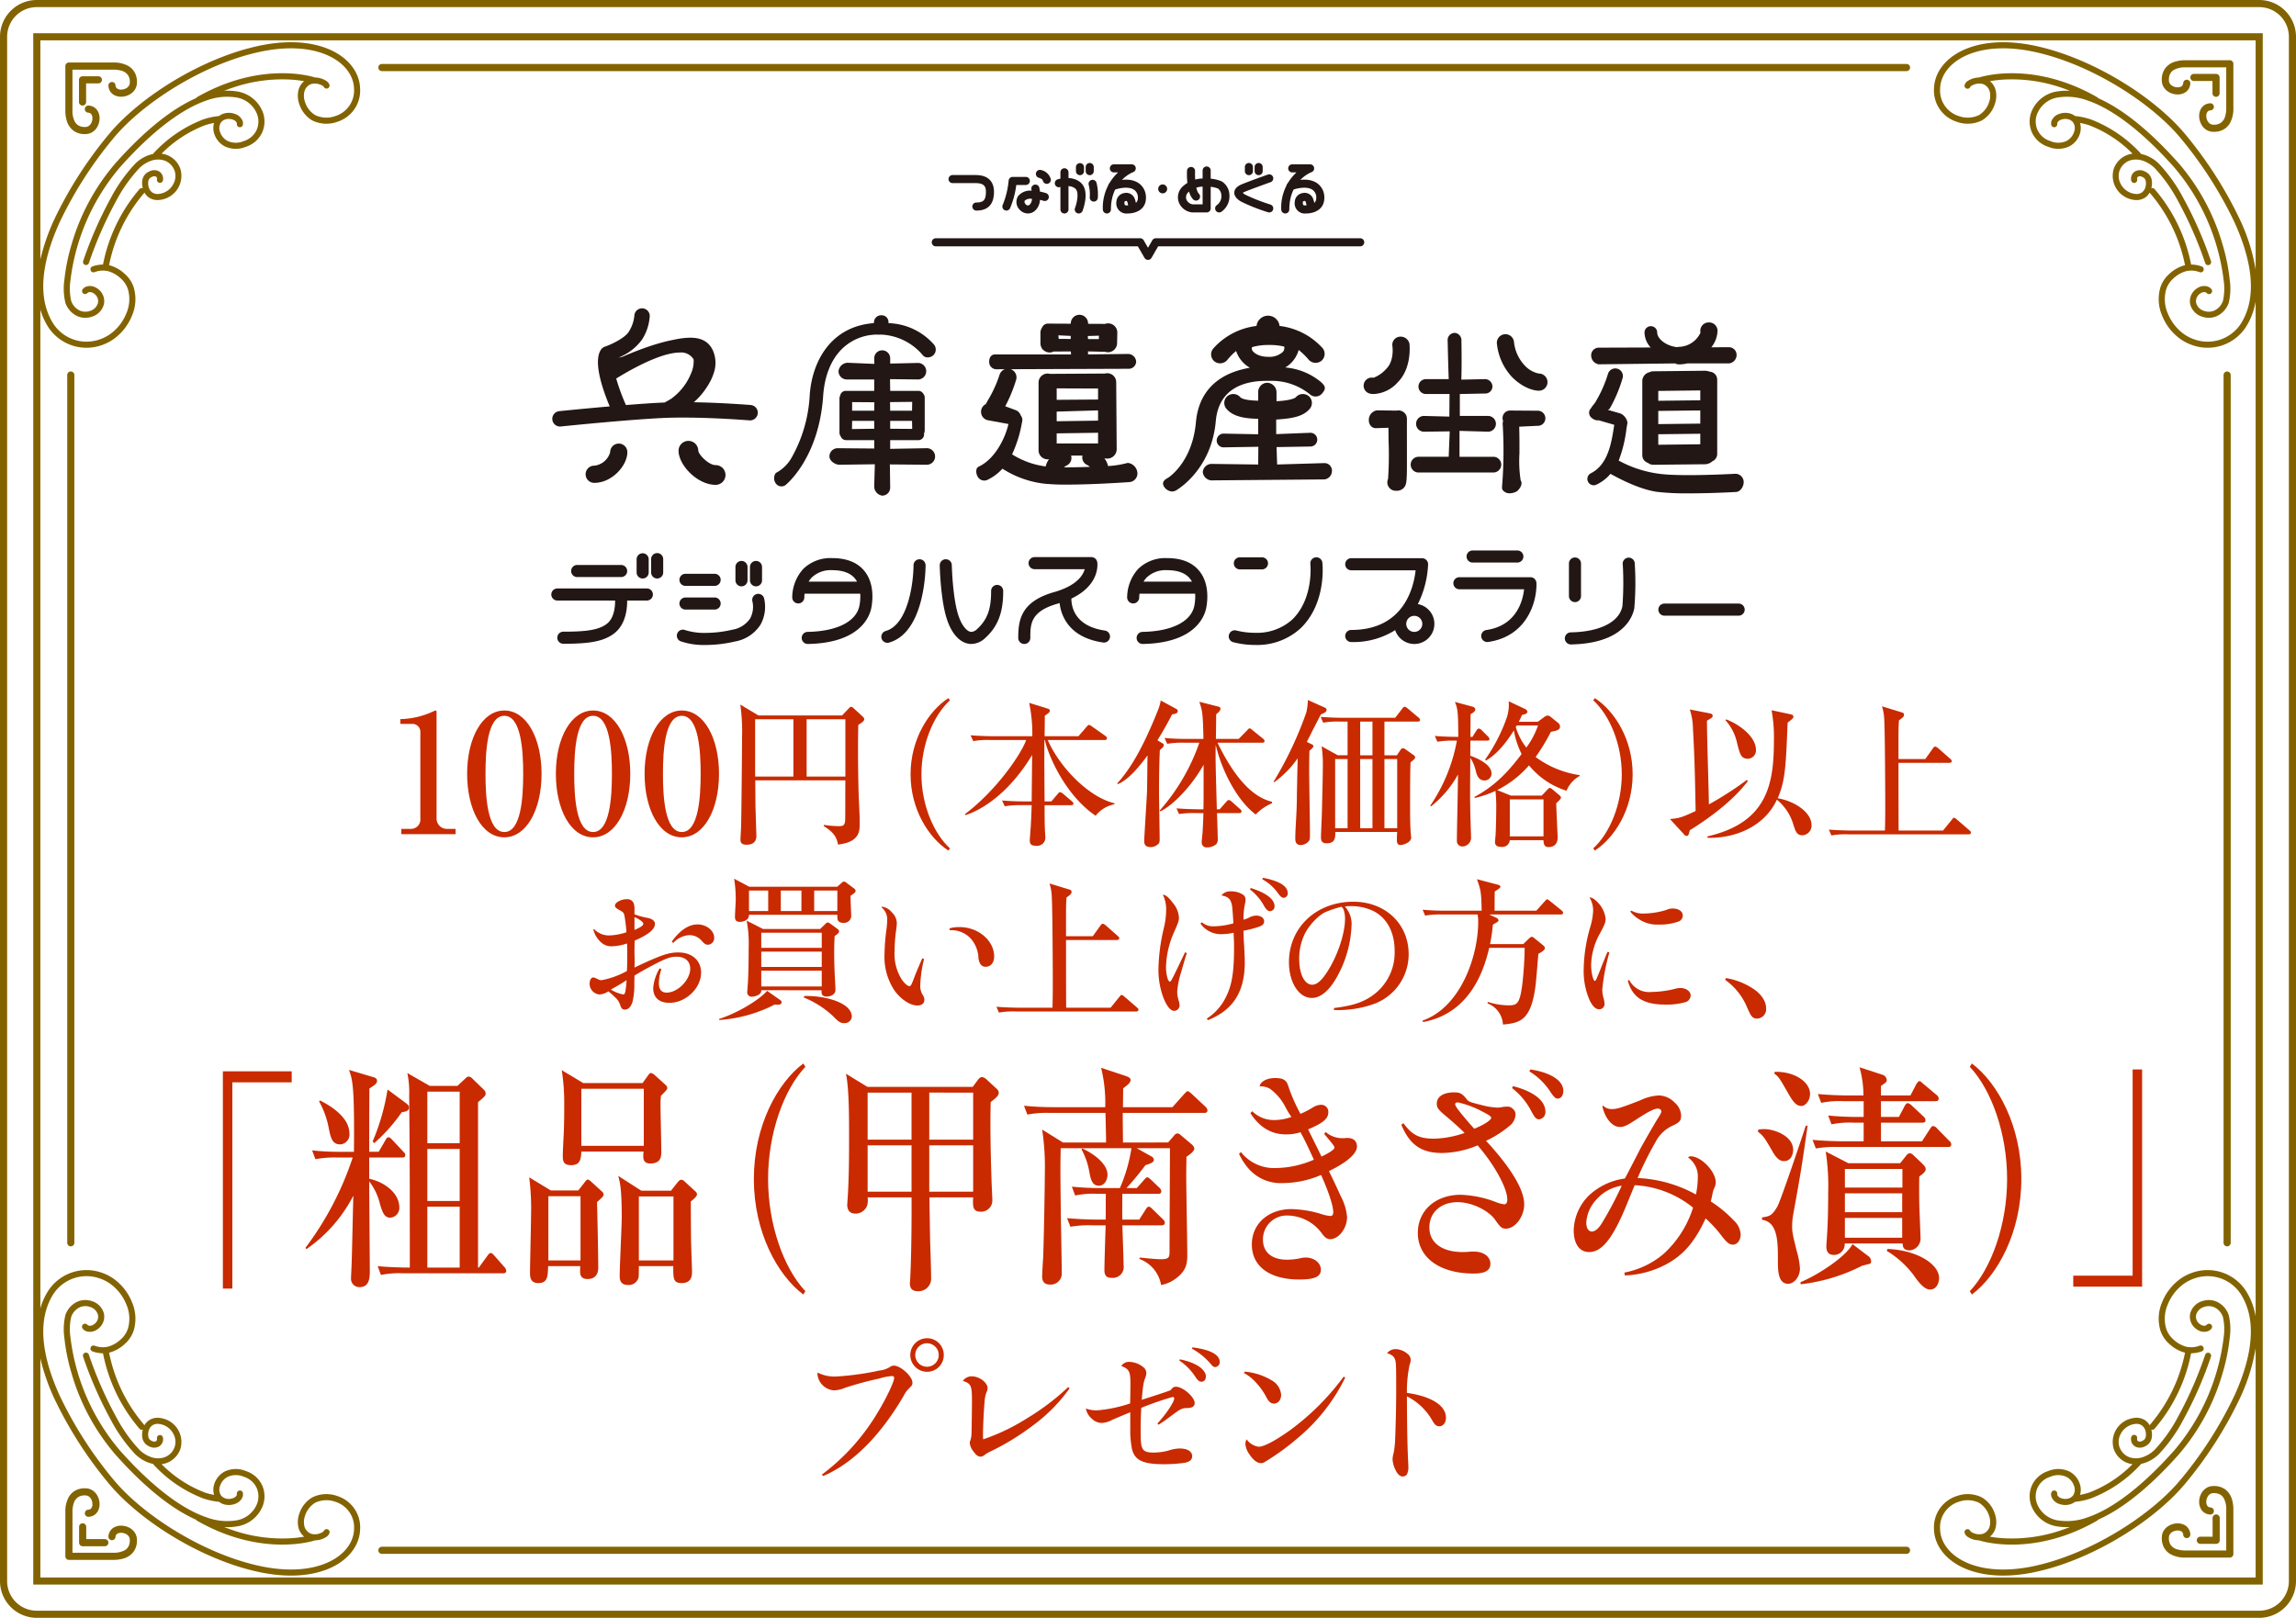 <svg xmlns="http://www.w3.org/2000/svg" viewBox="0 0 466.521 328.771"><defs><style>.cls-1{fill:#c92a00;}.cls-2{fill:#221714;}.cls-3{fill:#836300;}</style></defs><title>アセット 14</title><g id="レイヤー_2" data-name="レイヤー 2"><g id="レイヤー_2-2" data-name="レイヤー 2"><path class="cls-1" d="M47.21,219.947v41.91H45.285V217.716H59.271v2.231Z"/><path class="cls-1" d="M68.611,235.227a21.07,21.07,0,0,0-4.523.34l-.67-1.795a48.402,48.402,0,0,0,5.947.291h2.555c.125-13.437-.293-14.649-1.006-16.638l4.9,1.455c.336.097.797.243.797.776,0,.631-.797,1.019-1.551,1.552-.041,6.354-.041,6.5-.041,12.854h1.926l1.383-2.377c.125-.242.334-.582.627-.582.211,0,.588.34.754.534l2.221,2.377c.293.291.418.437.418.728,0,.437-.377.485-.627.485H75.019v4.317c3.393.728,6.113,3.104,6.113,5.772a1.968,1.968,0,0,1-1.842,2.134c-1.174,0-1.592-1.067-2.094-2.813a12.069,12.069,0,0,0-2.178-4.56c0,1.261.125,17.511.125,17.899,0,1.601,0,3.589-2.094,3.589a1.693,1.693,0,0,1-1.717-1.892c0-.485.125-2.668.125-3.104.125-4.123.125-5.045.336-13.582a29.701,29.701,0,0,1-9.549,10.866l-.168-.291a63.545,63.545,0,0,0,9.59-18.336ZM65.009,223.634c1.592.776,5.988,3.202,5.988,6.694a1.994,1.994,0,0,1-1.885,2.231c-1.633,0-1.926-1.407-2.303-3.25a17.744,17.744,0,0,0-1.969-5.481Zm17.465.534c.334.243.627.485.627.873,0,.776-.754.874-1.465.97a34.363,34.363,0,0,1-5.613,6.306l-.293-.388a44.829,44.829,0,0,0,3.016-10.526Zm10.469-3.492,1.551-1.456c.209-.194.459-.437.67-.437a1.002,1.002,0,0,1,.754.34l2.344,2.28a1.118,1.118,0,0,1,.42.776c0,.485-.168.631-1.551,1.795v33.615h.168l1.76-2.425c.168-.243.418-.534.627-.534.295,0,.545.291.797.582l2.01,2.28a1.338,1.338,0,0,1,.377.728c0,.437-.334.534-.629.534H81.929a18.233,18.233,0,0,0-4.523.34l-.67-1.795c2.471.243,5.15.291,6.533.291,0-17.899,0-19.839-.125-34.974a19.213,19.213,0,0,0-.377-4.56l4.564,2.62Zm-6.113,1.164v10.478h6.574V221.839Zm0,11.642V244.055h6.574V233.481Zm0,11.739v12.369h6.574V245.22Z"/><path class="cls-1" d="M117.494,241.921l1.299-1.649c.125-.194.459-.582.627-.582a2.156,2.156,0,0,1,.797.533l1.967,1.795c.336.291.461.485.461.728,0,.291-.125.437-1.34,1.552.084,2.474.252,11.011.252,13.291,0,1.358-.629,2.328-2.178,2.328-1.508,0-1.508-1.067-1.508-1.649a7.677,7.677,0,0,1,.041-.97h-6.533c-.084,2.183-.125,3.444-2.01,3.444-1.633,0-1.676-1.31-1.676-2.037,0-1.843.209-10.089.209-11.739a49.048,49.048,0,0,0-.377-7.712l4.398,2.667Zm-6.072,1.165v13.048h6.533V243.085Zm19.139-22.993,1.088-1.503c.168-.243.377-.534.629-.534a1.516,1.516,0,0,1,.713.388l2.262,2.037a.892.892,0,0,1,.334.679c0,.339-1.131,1.31-1.299,1.552-.041.582-.084.873-.084,1.649,0,1.503.168,8.246.168,9.604,0,.97,0,2.474-2.262,2.474-1.59,0-1.465-1.31-1.34-2.425H118.121c-.082,1.455-.166,2.765-2.051,2.765-1.633,0-1.717-.873-1.717-1.94,0-.63.125-3.347.166-3.88.127-2.716.127-4.802.127-6.646a43.067,43.067,0,0,0-.504-6.839l4.355,2.619Zm-12.439,1.165V232.85H130.812V221.257Zm18.219,20.712,1.299-1.649c.209-.243.461-.582.838-.582a1.261,1.261,0,0,1,.711.437l2.01,1.843c.295.243.42.437.42.679,0,.485-.838,1.116-1.256,1.455,0,.679,0,1.31.041,7.276,0,1.116.209,6.452.209,6.937,0,.728,0,2.377-2.094,2.377-1.76,0-1.717-.97-1.717-3.444h-6.994c0,.388,0,1.892-.041,2.231a2.05,2.05,0,0,1-2.137,1.601c-1.633,0-1.717-1.164-1.717-1.843,0-1.892.418-10.187.418-11.933,0-5.675-.334-6.985-.711-8.392l4.689,3.007Zm-6.533,1.164v13h7.035v-13Z"/><path class="cls-1" d="M163.226,263.07c-5.234-3.929-10.051-12.661-10.051-23.478s4.816-19.548,10.051-23.478l.418.679c-4.396,4.657-7.58,13.534-7.58,22.798s3.184,18.142,7.58,22.798Z"/><path class="cls-1" d="M201.294,223.973c-.125,4.899,0,10.72.168,15.667,0,.679.168,3.638.168,4.22a2.275,2.275,0,0,1-2.346,2.377c-1.676,0-1.633-1.116-1.549-2.911H188.857c0,1.358.125,7.955.125,8.538.041,1.067.209,6.451.209,7.761a2.554,2.554,0,0,1-2.723,2.765c-1.047,0-1.59-.485-1.59-1.649,0-.146.041-.291.041-.437.252-4.22.336-12.321.293-16.978h-8.92a4.042,4.042,0,0,1-.084,1.601,2.494,2.494,0,0,1-2.387,1.698c-1.006,0-1.676-.534-1.676-1.843,0-.049.041-.291.041-.583.336-4.56.336-9.167.336-13.727,0-3.347,0-9.216-.629-12.272l4.355,2.668h21.402l1.004-1.358c.252-.339.504-.63.881-.63a1.612,1.612,0,0,1,.92.485l1.844,1.698c.461.388.627.631.627.97C202.927,222.664,202.425,223.052,201.294,223.973Zm-16.082-1.94h-8.92v9.556h8.92Zm0,10.72h-8.92v9.41h8.92Zm12.523-10.72H188.814v9.556h8.922Zm0,10.72H188.814v9.41h8.922Z"/><path class="cls-1" d="M237.345,232.171l1.215-1.407a.97.97,0,0,1,.711-.437c.252,0,.586.291.754.437l2.01,1.698c.252.194.629.582.629.921,0,.582-.879,1.213-1.592,1.698,0,1.067-.041,1.892-.041,4.075,0,2.474.209,13.388.209,15.619,0,1.795,0,3.444-2.596,5.239a6.946,6.946,0,0,1-2.723,1.116,6.876,6.876,0,0,0-4.398-5.287l.043-.291c.586.048,3.016.339,4.312.339,1.719,0,1.76-.437,1.76-1.649,0-3.298.084-17.947.084-20.906H230.98l2.932,1.649a.86.86,0,0,1,.543.728c0,.485-.754.776-1.717,1.067a54.487,54.487,0,0,1-3.854,4.657H230.98l1.424-1.601c.459-.534.543-.582.711-.582.209,0,.377.145.754.485l1.676,1.601a1.066,1.066,0,0,1,.418.728c0,.485-.334.534-.627.534h-7.287c0,.825-.043,4.463,0,5.239H231.482l1.299-2.037c.293-.485.459-.582.627-.582.209,0,.377.097.754.485l2.094,2.037c.293.291.42.437.42.728,0,.437-.336.533-.629.533h-7.998c.041,1.261.25,6.937.25,8.101a2.215,2.215,0,0,1-2.428,2.571c-.545,0-1.467-.049-1.467-1.552,0-1.456.209-7.858.252-9.12h-2.639a22.219,22.219,0,0,0-4.523.291l-.67-1.746c2.512.243,5.486.291,5.947.291h1.885c.041-.825,0-4.511.041-5.239H222.98a18.233,18.233,0,0,0-4.523.34l-.67-1.795a57.933,57.933,0,0,0,5.947.291h3.811a31.958,31.958,0,0,0,2.346-8.101H215.525c-.084,3.735-.084,4.705.043,14.94.041,1.649.166,9.071.166,10.332a2.23,2.23,0,0,1-2.471,2.425c-.879,0-1.508-.437-1.508-1.649,0-.631.168-3.347.211-3.929.209-6.257.334-15.668.334-17.22a50.136,50.136,0,0,0-.545-8.683l4.23,2.62h8.754c0-1.456-.043-3.008-.127-6.015H213.263a21.084,21.084,0,0,0-4.523.34l-.67-1.795a57.931,57.931,0,0,0,5.947.291H224.572a29.974,29.974,0,0,0-.838-8.003l4.816,1.601c.545.194,1.172.388,1.172.873,0,.582-.67,1.067-1.508,1.698,0,.534-.041,3.396-.041,3.832h10.051l2.387-2.668c.252-.243.545-.582.67-.582.168,0,.42.145.797.485l2.848,2.668a1.18,1.18,0,0,1,.418.728c0,.485-.377.534-.627.534H228.13v1.261c0,.728.043,4.075.043,4.754Zm-17.465,1.212c1.801.776,5.152,2.911,5.152,5.336,0,.873-.504,2.231-1.76,2.231-1.424,0-1.676-1.407-1.969-3.008a14.623,14.623,0,0,0-1.549-4.365Z"/><path class="cls-1" d="M269.349,230.037a5.197,5.197,0,0,0,3.225,1.261h.588a3.743,3.743,0,0,1,.586-.048c1.256,0,1.969.631,1.969,1.746,0,1.456-2.094,3.25-5.697,4.997.504.97,1.844,3.832,2.43,5.142a10.743,10.743,0,0,1,1.256,4.22c0,2.231-1.674,4.462-3.434,4.462-.629,0-1.088-.339-1.717-1.212a8.76,8.76,0,0,0-6.91-3.59,4.828,4.828,0,0,0-5.025,4.899c0,2.571,1.801,4.075,4.9,4.075a13.831,13.831,0,0,0,2.471-.243,4.464,4.464,0,0,1,1.297-.194c1.719,0,3.1,1.067,3.1,2.474s-1.256,1.989-4.355,1.989c-6.072,0-9.674-2.668-9.674-7.13,0-4.172,3.35-7.179,8.041-7.179a22.986,22.986,0,0,1,5.82.922,8.866,8.866,0,0,0,2.096.485c.377,0,.586-.243.586-.776,0-1.31-1.006-4.317-2.471-7.567a19.857,19.857,0,0,1-7.707,1.649,8.712,8.712,0,0,1-6.785-2.668,12.742,12.742,0,0,1-2.178-3.25l.377-.388a8.558,8.558,0,0,0,7.121,3.25,19.866,19.866,0,0,0,7.705-1.698c-1.465-3.201-1.969-4.22-2.723-5.578a9.181,9.181,0,0,1-2.973.437c-2.975,0-5.361-1.455-7.203-4.317l.377-.388a6.21,6.21,0,0,0,4.439,1.794,10.336,10.336,0,0,0,3.518-.63,18.4,18.4,0,0,1-1.256-2.086,10.415,10.415,0,0,0-3.1-3.638,3.694,3.694,0,0,0-2.094-.485c.125-.97,1.465-1.698,3.098-1.698,1.676,0,2.346.388,2.723,1.649a34.596,34.596,0,0,0,2.471,5.627,17.441,17.441,0,0,0,2.598-1.358,3.363,3.363,0,0,1,1.633-.485,1.423,1.423,0,0,1,1.424,1.552c0,1.261-1.088,2.183-4.104,3.444,1.172,2.377,2.094,4.22,2.721,5.53,1.635-.776,2.639-1.455,2.639-1.843,0-.243-.334-.679-2.094-2.765Z"/><path class="cls-1" d="M285.156,228.242c1.758,2.425,3.225,3.153,6.281,3.153a20.105,20.105,0,0,0,6.156-1.164c-.879-.873-2.219-2.086-3.477-3.153-1.885-1.552-2.178-1.94-2.178-2.813,0-1.407,1.342-2.28,3.561-2.28,1.215,0,1.676.291,2.639,1.552.293.339.879.533,2.68.97a15.239,15.239,0,0,0,3.477.582,8.083,8.083,0,0,0,.838-.097,4.336,4.336,0,0,1,1.004-.097,1.453,1.453,0,0,1,1.299.485,1.402,1.402,0,0,1,.502,1.164,3.095,3.095,0,0,1-1.256,2.28,21.516,21.516,0,0,1-4.732,3.007c5.109,5.53,7.748,9.944,7.748,12.903,0,2.522-1.842,4.948-3.727,4.948-.797,0-1.131-.291-2.137-1.746-1.383-1.989-4.816-3.638-7.664-3.638-3.393,0-5.738,2.086-5.738,5.142,0,3.104,2.555,4.997,6.785,4.997.336,0,.336,0,1.215-.049a7.59,7.59,0,0,1,1.047-.048c1.969,0,3.35,1.019,3.35,2.474,0,1.358-1.047,1.989-3.391,1.989-6.91,0-11.35-3.25-11.35-8.246,0-4.56,3.602-7.761,8.711-7.761a22.182,22.182,0,0,1,7.328,1.552,6.887,6.887,0,0,0,1.508.388q.63,0,.629-1.019c0-2.28-2.682-7.13-6.031-10.962a19.092,19.092,0,0,1-7.203,1.552c-4.23,0-6.576-1.649-8.293-5.724Zm14.447,1.116h.043c.084-.049.334-.146.627-.291,1.467-.631,2.723-1.504,2.723-1.892,0-.291-.418-.582-1.842-1.31a18.928,18.928,0,0,0-4.941-1.843c-.295,0-.545.146-.545.34,0,.291.334.824,1.047,1.698.963,1.212,2.764,3.298,2.848,3.298Zm7.832-8.634c4.188,1.067,6.576,2.959,6.576,5.19a1.468,1.468,0,0,1-1.258,1.552c-.586,0-.879-.291-1.633-1.698a14.04,14.04,0,0,0-3.895-4.656Zm3.518-3.396c4.146.63,6.701,2.28,6.701,4.366,0,.873-.461,1.552-1.131,1.552-.418,0-.711-.243-1.34-1.116a13.512,13.512,0,0,0-4.439-4.414Z"/><path class="cls-1" d="M325.75,224.701a2.44,2.44,0,0,0,1.801.679c1.004,0,1.926-.291,5.779-1.795a9.958,9.958,0,0,1,3.686-.97,4.578,4.578,0,0,1,3.266,1.455,3.642,3.642,0,0,1,1.299,2.62c0,1.019-.293,1.407-1.676,2.037a7.307,7.307,0,0,0-3.518,3.347,67.984,67.984,0,0,0-3.643,7.325,26.759,26.759,0,0,1,11.852,3.347,16.92,16.92,0,0,0,.377-3.347,4.684,4.684,0,0,0-1.969-4.172.645.645,0,0,1,.545-.243c2.094,0,5.068,3.056,5.068,5.288a2.478,2.478,0,0,1-.252,1.067,4.221,4.221,0,0,0-.377,1.116c-.252,1.213-.252,1.213-.377,1.698a24.985,24.985,0,0,1,4.648,3.832,4.254,4.254,0,0,1,1.424,2.862c0,1.165-.67,2.086-1.592,2.086-.67,0-1.172-.388-2.135-1.601a25.801,25.801,0,0,0-3.393-3.735c-2.221,4.851-4.607,7.567-8.25,9.459a19.451,19.451,0,0,1-8.168,2.134l-.084-.582a17.297,17.297,0,0,0,8-3.832,21.396,21.396,0,0,0,5.947-9.362,20.47,20.47,0,0,0-11.852-4.56c-.336.776-.336.776-1.76,4.269-2.723,6.548-4.9,9.313-7.496,9.313-1.969,0-3.143-1.649-3.143-4.463a10.388,10.388,0,0,1,3.143-7.082,13.292,13.292,0,0,1,7.244-3.396c.461-.825.461-.825,3.059-5.869.543-1.067,2.932-5.19,3.559-6.209.67-1.019.797-1.31.797-1.601s-.336-.534-.713-.534c-.711,0-1.926.631-4.104,2.037-2.137,1.407-2.723,1.698-3.602,1.698-1.551,0-3.016-1.746-3.561-4.22Zm-1.508,19.209a7.476,7.476,0,0,0-1.928,4.56c0,1.115.461,1.794,1.131,1.794.629,0,1.299-.534,2.012-1.649a74.849,74.849,0,0,0,4.062-7.664A8.59,8.59,0,0,0,324.242,243.91Z"/><path class="cls-1" d="M362.507,235.954c-.922,0-1.551-.582-2.346-1.94-1.508-2.62-1.844-3.202-2.975-4.026l.084-.437a7.386,7.386,0,0,1,1.174-.097c2.135,0,5.904,1.407,5.904,4.22C364.349,234.306,364.056,235.954,362.507,235.954Zm1.842,10.914a13.9,13.9,0,0,0-.209,2.28c0,1.31.168,1.94.922,5.045a16.201,16.201,0,0,1,.67,3.589c0,1.649-1.174,3.104-2.387,3.104-2.096,0-2.096-2.716-2.096-4.851,0-3.638,0-7.712-3.225-8.149v-.485c1.551-.243,2.012-.339,3.1-2.183.713-1.213,5.529-15.571,5.779-16.444h.377C366.066,237.313,365.9,238.283,364.349,246.869Zm1.676-22.119c-1.174,0-1.844-1.067-2.932-3.007-1.508-2.619-1.676-2.91-2.598-3.589l.127-.34c4.188-.097,7.16,2.183,7.16,4.463C367.783,223.682,366.82,224.749,366.025,224.749Zm12.271,32.5a36.264,36.264,0,0,1-12.439,3.735v-.437c3.141-1.261,9.088-4.996,10.555-7.713l3.141,2.377a1.332,1.332,0,0,1,.629,1.164C380.181,256.91,379.97,256.764,378.296,257.249Zm17.547-24.157H373.48a22.218,22.218,0,0,0-4.523.291l-.67-1.746c2.512.243,5.486.291,5.947.291h4.439v-3.784h-2.012a18.214,18.214,0,0,0-4.521.34l-.672-1.795a57.931,57.931,0,0,0,5.947.291h1.258v-3.202H374.568a18.233,18.233,0,0,0-4.523.34l-.67-1.795c2.514.243,5.486.291,5.947.291h3.309a21.309,21.309,0,0,0-.795-5.724l4.773,1.552a1.229,1.229,0,0,1,.754,1.019c0,.388-.084.485-1.172,1.213v1.94h5.988l1.215-2.328c.125-.194.418-.582.586-.582.293,0,.502.291.797.533l2.721,2.28a.968.968,0,0,1,.42.728c0,.437-.336.533-.629.533H382.191v3.202h3.643l1.174-2.231c.125-.242.377-.582.627-.582a1.758,1.758,0,0,1,.797.485l2.387,2.231a.988.988,0,0,1,.418.776c0,.437-.334.485-.627.485h-8.418v3.784h8.334l1.633-2.522c.252-.388.42-.582.629-.582a1.293,1.293,0,0,1,.795.485l2.471,2.522a.969.969,0,0,1,.42.728C396.472,232.995,396.136,233.093,395.843,233.093ZM389.98,239.059c-.041,1.261-.041,3.493,0,5.918.043,1.019.252,6.451.252,6.548a2.405,2.405,0,0,1-2.221,2.571c-1.297,0-1.381-.776-1.424-1.407H374.82a2.162,2.162,0,0,1-2.221,2.329c-.92,0-1.508-.485-1.508-1.747,0-.146.043-.582.084-1.31.293-3.687.293-8.634.293-9.556a46.467,46.467,0,0,0-.502-8.392l4.607,2.376h10.512l1.131-1.407c.168-.242.461-.63.879-.63a1.352,1.352,0,0,1,.67.388l1.844,1.746c.377.388.67.679.67,1.164C391.279,238.186,390.232,238.913,389.98,239.059Zm-3.434-1.503H374.861v3.783h11.686Zm-.043,4.948H374.861v3.832h11.643Zm0,4.996H374.861v4.026h11.643Zm5.654,14.552c-1.256,0-2.471-1.698-3.393-3.007a19.332,19.332,0,0,0-5.402-4.851l.168-.388c5.947.243,10.471,3.056,10.471,5.918C394.001,260.16,393.791,262.051,392.158,262.051Z"/><path class="cls-1" d="M400.66,263.07l-.42-.679c4.398-4.657,7.582-13.534,7.582-22.798s-3.184-18.142-7.582-22.798l.42-.679c5.234,3.929,10.051,12.661,10.051,23.478S405.894,259.141,400.66,263.07Z"/><path class="cls-1" d="M421.263,261.469v-2.231h12.062V217.328h1.926V261.469Z"/><path class="cls-1" d="M166.996,299.665a43.391,43.391,0,0,0,11.328-12.608c1.728-2.816,3.36-6.272,3.36-7.04,0-.256-.16-.384-.448-.384a11.447,11.447,0,0,0-2.592.512,69.463,69.463,0,0,0-6.88,1.856,6.387,6.387,0,0,1-2.305.544,3.629,3.629,0,0,1-3.359-3.264,1.765,1.765,0,0,1,.031-.352,7.582,7.582,0,0,0,3.776.8,56.41,56.41,0,0,0,8.768-1.216,4.776,4.776,0,0,0,2.272-.8,1.259,1.259,0,0,1,.672-.192c1.376,0,3.776,2.176,3.776,3.456,0,.48-.064.544-.864,1.344a5.088,5.088,0,0,0-.896,1.312c-4.8,8.192-10.399,13.792-16.384,16.32Zm24.769-24.32a3.381,3.381,0,0,1-3.393,3.424,3.408,3.408,0,1,1,0-6.816A3.374,3.374,0,0,1,191.764,275.345Zm-5.792,0a2.384,2.384,0,1,0,2.367-2.368A2.37,2.37,0,0,0,185.972,275.345Z"/><path class="cls-1" d="M217.332,282.129a33.164,33.164,0,0,1-7.456,7.552,50.92,50.92,0,0,1-9.024,5.472,4.986,4.986,0,0,0-.607.384c-.576.416-.672.48-.992.48-.48,0-.896-.288-1.408-.992a3.403,3.403,0,0,1-.8-1.792c0-.192,0-.192.16-.608a5.354,5.354,0,0,0,.191-1.184c.032-.896.097-5.312.097-6.784,0-3.072-.192-3.52-1.856-4.032a2.162,2.162,0,0,1,1.824-.928c1.536,0,3.2,1.248,3.2,2.4a1.583,1.583,0,0,1-.192.768,6.264,6.264,0,0,0-.416,2.048c-.16,1.824-.319,4.896-.319,6.72,0,.16,0,.448.031.864a41.333,41.333,0,0,0,8.929-4.288,48.247,48.247,0,0,0,8.352-6.336Z"/><path class="cls-1" d="M229.658,287.729V286.993c-2.783,1.152-3.359,1.408-3.647,1.536a5.022,5.022,0,0,1-2.145.64,2.928,2.928,0,0,1-2.016-.864,3.53,3.53,0,0,1-1.216-2.08,6.069,6.069,0,0,0,2.271.384,27.995,27.995,0,0,0,6.721-1.408c.031-.736.063-2.848.063-4.128,0-2.368-.288-2.88-1.855-3.488a1.837,1.837,0,0,1,1.6-.832,4.721,4.721,0,0,1,3.072,1.248,1.56,1.56,0,0,1,.416,1.056,2.997,2.997,0,0,1-.225.96c-.352.928-.447,1.44-.704,4.448,4.288-1.376,4.929-1.6,5.856-1.952.448-.576.64-.704,1.088-.704,1.408,0,3.809,2.08,3.809,3.328a.898.898,0,0,1-.545.832,2.499,2.499,0,0,1-.96.16c-1.184.064-1.216.064-3.615,1.856-.736.544-1.248.928-2.208,1.536l-.256-.224c1.792-1.952,3.424-4.384,3.424-5.12,0-.192-.128-.288-.32-.288a60.309,60.309,0,0,0-6.368,2.208c-.096,1.408-.128,2.88-.128,4.864,0,2.112.096,2.944.416,3.456.288.544.96.768,2.145.768a11.499,11.499,0,0,0,3.104-.416,8.05,8.05,0,0,1,2.208-.416c1.6,0,2.592.576,2.592,1.568q0,1.056-1.536,1.344a30.576,30.576,0,0,1-4.128.288c-4.256,0-5.888-.736-6.527-2.912a19.341,19.341,0,0,1-.385-4.416Zm10.08-11.488c3.168.608,5.28,2.016,5.28,3.488,0,.64-.352,1.056-.896,1.056-.385,0-.673-.192-1.089-.768a11.776,11.776,0,0,0-3.424-3.552Zm2.561-2.432c3.584.448,5.536,1.472,5.536,2.976a.991.991,0,0,1-.896,1.024c-.352,0-.479-.096-1.056-.768a13.282,13.282,0,0,0-3.712-2.976Z"/><path class="cls-1" d="M252.918,278.737a12.81,12.81,0,0,1,5.664,1.888,3.693,3.693,0,0,1,1.729,2.816c0,1.056-.608,1.792-1.473,1.792-.575,0-.991-.32-1.472-1.184a13.463,13.463,0,0,0-2.208-3.136,8.696,8.696,0,0,0-2.4-1.888Zm20.416,1.216a37.331,37.331,0,0,1-9.92,12.512,47.689,47.689,0,0,1-5.216,3.872c-1.536.992-1.536.992-2.016.992-.736,0-1.601-.672-2.336-1.824a4.056,4.056,0,0,1-.801-2.112,2.148,2.148,0,0,1,.256-.896,3.614,3.614,0,0,0,2.465,1.504c1.056,0,3.392-1.248,6.271-3.296a50.863,50.863,0,0,0,10.977-10.944Z"/><path class="cls-1" d="M283.562,274.161a3.943,3.943,0,0,1,2.433.96,1.549,1.549,0,0,1,.64,1.216,2.649,2.649,0,0,1-.224,1.024,26.195,26.195,0,0,0-.544,5.696c5.023.704,7.936,2.592,7.936,5.056,0,.992-.576,1.728-1.344,1.728-.576,0-.928-.288-1.44-1.184a12.165,12.165,0,0,0-5.151-4.896c.031,6.656.096,10.08.256,13.376a7.747,7.747,0,0,1,.032.864,3.205,3.205,0,0,1-.288,1.632,1.168,1.168,0,0,1-.832.416c-.544,0-1.057-.448-1.44-1.248a5.501,5.501,0,0,1-.64-2.176,4.806,4.806,0,0,1,.224-1.376,19.174,19.174,0,0,0,.288-2.496c.16-4.16.224-7.232.224-10.688,0-4.512-.031-5.216-.224-5.76-.192-.64-.672-1.024-1.632-1.312A2.181,2.181,0,0,1,283.562,274.161Z"/><path class="cls-1" d="M81.546,168.444h1.949a1.912,1.912,0,0,0,1.915-2.117V148.821a1.61,1.61,0,0,0-1.479-1.713H81.345v-.975a16.51,16.51,0,0,0,6.115-1.311c.134-.067.974-.437,1.041-.437.168,0,.202.134.202.336V166.394a2.109,2.109,0,0,0,2.251,2.05h1.612v1.075H81.546Z"/><path class="cls-1" d="M110.038,157.254c0,7.325-3.091,12.902-7.56,12.902-4.604,0-7.561-5.745-7.561-12.902,0-7.358,3.125-12.868,7.561-12.868C107.047,144.386,110.038,150.098,110.038,157.254Zm-11.391,0c0,4.469.336,11.827,3.831,11.827,3.427,0,3.83-7.123,3.83-11.827,0-4.401-.336-11.793-3.83-11.793C99.017,145.461,98.647,152.618,98.647,157.254Z"/><path class="cls-1" d="M128.066,157.254c0,7.325-3.091,12.902-7.56,12.902-4.604,0-7.561-5.745-7.561-12.902,0-7.358,3.125-12.868,7.561-12.868C125.076,144.386,128.066,150.098,128.066,157.254Zm-11.391,0c0,4.469.336,11.827,3.831,11.827,3.427,0,3.83-7.123,3.83-11.827,0-4.401-.336-11.793-3.83-11.793C117.045,145.461,116.675,152.618,116.675,157.254Z"/><path class="cls-1" d="M146.094,157.254c0,7.325-3.091,12.902-7.56,12.902-4.604,0-7.561-5.745-7.561-12.902,0-7.358,3.125-12.868,7.561-12.868C143.104,144.386,146.094,150.098,146.094,157.254Zm-11.391,0c0,4.469.336,11.827,3.831,11.827,3.427,0,3.83-7.123,3.83-11.827,0-4.401-.336-11.793-3.83-11.793C135.074,145.461,134.704,152.618,134.704,157.254Z"/><path class="cls-1" d="M171.098,145.391l1.407-1.473c.097-.096.257-.288.448-.288a.816.816,0,0,1,.448.257l1.92,1.76a.768.768,0,0,1,.288.512c0,.256-.224.544-1.216,1.152-.064,2.784-.097,7.487.063,13.792.064,1.728.225,4.479.225,6.208,0,1.6,0,3.808-4.416,4.319-.288-2.079-1.729-3.008-2.912-3.775l.063-.225a20.378,20.378,0,0,0,3.137.257c.863,0,1.184-.257,1.184-1.536.032-2.017,0-4.032.032-7.776H153.465c0,.769.032,4.64.032,4.736,0,.735.192,6.336.192,6.527,0,1.601-1.185,1.824-2.017,1.824-1.216,0-1.216-.672-1.216-1.12,0-.416.128-2.239.128-2.624.064-2.399.192-15.199.192-18.111a38.754,38.754,0,0,0-.353-6.624l3.681,2.208Zm-17.664.768V157.807h7.775V146.159ZM171.77,157.807V146.159H163.898V157.807Z"/><path class="cls-1" d="M192.698,172.847c-4-2.593-7.68-8.353-7.68-15.488s3.68-12.896,7.68-15.488l.32.448c-3.36,3.072-5.792,8.928-5.792,15.04s2.432,11.968,5.792,15.04Z"/><path class="cls-1" d="M201.209,150.382a16.065,16.065,0,0,0-3.456.225l-.544-1.185c1.952.16,4.225.192,4.576.192h7.968a30.196,30.196,0,0,0-.64-6.784l3.808,1.185c.32.096.385.224.385.416,0,.319-.32.544-1.024,1.023.032.641-.032,3.552-.032,4.16h6.88l1.664-1.92c.192-.224.32-.384.48-.384a1.599,1.599,0,0,1,.607.319l2.721,1.921a.682.682,0,0,1,.319.479c0,.288-.256.352-.479.352H212.89c2.336,5.377,8.159,11.553,13.567,12.864v.192a6.446,6.446,0,0,0-3.84,2.336c-6.624-4.512-9.888-13.152-10.304-15.393h-.097c-.031,2.624-.031,3.616.032,12.48h1.376l1.28-1.504c.192-.224.32-.384.48-.384a1.381,1.381,0,0,1,.607.319l1.792,1.536c.16.128.32.256.32.48,0,.288-.256.319-.48.319h-5.376c0,1.345,0,3.616.064,4.896,0,.256.096,1.44.096,1.696a1.672,1.672,0,0,1-1.855,1.664c-1.248,0-1.312-.576-1.312-1.185,0-.128.096-1.184.096-1.376.16-1.888.225-3.872.288-5.696h-2.016a18.333,18.333,0,0,0-3.456.225l-.544-1.185c1.952.192,4.224.192,4.576.192h1.439c.032-3.136.064-6.272.097-9.44-5.92,9.824-12.736,12-13.568,12.225l-.096-.192c6.592-4.96,11.584-12.479,12.447-15.072Z"/><path class="cls-1" d="M238.157,145.166c-.545,1.088-1.44,2.752-2.977,5.28l.864.512c.352.192.416.256.416.48,0,.32-.256.544-.8.992-.064,1.632-.16,4.031-.16,8.704,0,1.472.128,7.968.128,9.312,0,.736-.032.928-.544,1.28a2.091,2.091,0,0,1-1.248.416c-1.344,0-1.344-.8-1.344-1.376,0-.48.575-9.568.575-10.08.032-1.12.064-6.145.097-7.168-.736.992-3.521,4.832-6.017,5.824l-.159-.129c2.592-2.815,5.184-7.104,8.224-14.72a9.62,9.62,0,0,0,.64-2.144l3.232,1.76a.498.498,0,0,1,.224.416C239.308,145.038,238.444,145.135,238.157,145.166ZM255.148,165.519c-4.031-3.008-7.071-9.473-8.128-14.176-.063,2.848-.031,3.871.225,13.119h.575l1.28-1.439c.192-.192.353-.448.544-.448a1.032,1.032,0,0,1,.608.32l1.696,1.504a.69.69,0,0,1,.319.479c0,.288-.256.353-.479.353h-4.513c.032.8.16,4.64.16,5.216a1.559,1.559,0,0,1-.319,1.12,2.959,2.959,0,0,1-1.856.64.984.984,0,0,1-1.088-.992,4.045,4.045,0,0,1,.032-.607c.224-1.76.288-4.48.319-5.376h-1.504a19.627,19.627,0,0,0-3.456.191l-.512-1.151c1.952.16,4.192.191,4.544.191h.928c.032-1.407.032-1.439.032-9.056-2.24,4.064-5.983,8.096-8.768,9.472l-.128-.191a40.984,40.984,0,0,0,8.031-13.76h-3.071a18.362,18.362,0,0,0-3.456.224l-.544-1.184c1.952.191,4.224.191,4.576.191H244.524c-.096-5.376-.256-5.792-.832-7.552l3.872.992c.288.063.416.191.416.447,0,.385-.479.801-.863,1.089,0,.256-.032,2.495-.032,2.848,0,.352-.032,2.112-.032,2.176h4.64l1.664-1.696c.353-.384.416-.447.544-.447.16,0,.288.096.576.352l2.145,1.729a.683.683,0,0,1,.319.512c0,.288-.256.32-.479.32h-9.088c2.56,5.216,6.176,10.848,11.071,12v.319A9.659,9.659,0,0,0,255.148,165.519Z"/><path class="cls-1" d="M268.406,145.166c-.288.513-1.023,1.952-1.536,2.944-.191.384-1.151,2.304-1.344,2.656l.992.479c.16.064.352.16.352.416,0,.225-.416.576-.8.896-.032.704-.063,2.016-.063,4.096,0,1.984.159,10.688.159,12.448,0,1.376,0,1.536-.256,1.855a2.224,2.224,0,0,1-1.6.769c-.704,0-1.12-.353-1.12-1.28,0-1.92.256-4.928.288-6.816.032-.64.032-1.248.032-1.855.096-4.64.096-5.152.128-6.112l.031-1.567a19.795,19.795,0,0,1-4.768,4.863l-.128-.096a74.826,74.826,0,0,0,6.656-14.08,12.878,12.878,0,0,0,.319-2.528l3.488,1.568a.487.487,0,0,1,.32.416C269.558,144.719,268.886,144.975,268.406,145.166Zm19.648,1.473h-6.752v6.848h2.527l.736-1.088a.67.67,0,0,1,.48-.353,1.02,1.02,0,0,1,.479.192l1.76,1.248a.544.544,0,0,1,.256.416.721.721,0,0,1-.256.448c-.096.096-.576.479-.672.576-.096,1.184-.096,7.327-.096,8.607,0,2.24,0,4.64.191,6.368,0,.096.032.224.032.288,0,1.088-1.792,1.536-2.144,1.536-.704,0-.769-.544-.769-1.057,0-.256.032-1.376.064-1.6H271.318c0,1.088.032,2.304-1.76,2.304-.8,0-1.152-.352-1.152-1.184s.192-4.544.192-5.28c.063-2.72.191-7.328.191-9.536a23.003,23.003,0,0,0-.256-3.712l3.296,1.824H273.814V146.639h-1.504a16.079,16.079,0,0,0-3.456.224l-.512-1.184c1.92.159,4.191.191,4.544.191h10.592l1.439-1.855c.225-.288.32-.385.513-.385.096,0,.224.032.576.32l2.208,1.856a.69.69,0,0,1,.319.479C288.534,146.607,288.278,146.639,288.054,146.639ZM273.814,154.254h-2.528v14.049H273.814Zm5.056-7.615h-2.496v6.848h2.496Zm0,7.615h-2.496v14.049h2.496Zm5.024,0h-2.592v14.049h2.592Z"/><path class="cls-1" d="M295.51,150.511a18.619,18.619,0,0,0-3.456.224l-.512-1.184c2.016.191,4.319.191,4.768.191-.032-4.288-.032-5.696-.704-7.104l3.681.991c.191.064.479.257.479.544,0,.448-.736.832-.96.961,0,.832-.032,3.84-.032,4.607h.416l.8-1.28c.129-.191.32-.416.48-.416a1.183,1.183,0,0,1,.608.353l1.248,1.248a1.032,1.032,0,0,1,.319.544c0,.288-.288.32-.479.32H298.774l-.031,3.071c.672.225,4.319,1.536,4.319,3.584a1.407,1.407,0,0,1-1.408,1.44c-1.312,0-1.632-1.28-1.792-1.952a7.787,7.787,0,0,0-1.119-2.656c-.032,6.752-.064,7.488,0,10.528,0,.96.159,5.056.159,5.92a1.813,1.813,0,0,1-1.855,1.568,1.081,1.081,0,0,1-1.024-1.057c0-2.144.225-11.647.225-13.567a21.514,21.514,0,0,1-5.504,6.496l-.129-.16a34.307,34.307,0,0,0,5.408-13.216Zm16.96-3.841,1.44-1.056a1.013,1.013,0,0,1,.544-.192.81.81,0,0,1,.544.192l1.664,1.344a.964.964,0,0,1,.319.672c0,.736-.735.864-1.855,1.089a42.091,42.091,0,0,1-3.104,5.119,19.757,19.757,0,0,0,8.96,3.681v.16a6.15,6.15,0,0,0-2.688,3.008,15.936,15.936,0,0,1-7.616-5.152,21.084,21.084,0,0,1-6.464,5.024l2.784,1.12h6.271l1.152-1.217c.16-.191.352-.352.479-.352a1.175,1.175,0,0,1,.48.256l1.376,1.152c.191.16.416.384.416.544,0,.352-.704.928-.96,1.151,0,1.089.288,6.784.288,6.881,0,1.023-.384,2.048-1.889,2.048-.575,0-.991-.32-.991-1.408H306.774a1.514,1.514,0,0,1-1.632,1.376c-.992,0-1.376-.352-1.376-.992,0-.224.128-1.344.128-1.6.096-1.856.128-4.608.128-5.792,0-.769-.063-2.145-.16-3.008a20.167,20.167,0,0,1-4.191,1.439l-.097-.191c3.681-2.017,6.337-4.385,9.601-8.736A16.963,16.963,0,0,1,307.606,148.431c-1.855,2.976-3.808,5.088-5.664,6.111l-.191-.16a35.349,35.349,0,0,0,4.224-8.031,8.534,8.534,0,0,0,.576-3.84l3.264,1.535c.256.128.513.288.513.576,0,.353-.257.48-1.089.672a12.498,12.498,0,0,1-.64,1.376ZM306.774,162.447v7.521h6.849v-7.521Zm1.408-15.008c-.096.16-.128.224-.192.32a12.587,12.587,0,0,0,2.145,4.159,16.562,16.562,0,0,0,2.368-4.479Z"/><path class="cls-1" d="M324.054,172.847l-.32-.448c3.36-3.072,5.792-8.928,5.792-15.04s-2.432-11.968-5.792-15.04l.32-.448c4,2.592,7.68,8.353,7.68,15.488S328.054,170.254,324.054,172.847Z"/><path class="cls-1" d="M355.126,158.767c-2.752,3.584-6.977,6.976-11.776,9.952-.256.991-.288,1.151-.672,1.151a.647.647,0,0,1-.48-.288l-2.88-3.136c1.824-.192,2.112-.192,5.217-1.632-.129-6.912-.225-11.264-.545-16.704a13.148,13.148,0,0,0-.64-3.937l4.096.801c.192.031.544.128.544.479,0,.32-.128.416-1.151.992-.032,2.72.384,14.592.384,17.024a68.692,68.692,0,0,0,7.744-4.992Zm8.768-13.601c.256.064.512.192.512.448,0,.32-.128.416-1.184,1.248-.352,8.928-.479,11.808-2.016,15.36,3.359.544,6.88,2.815,6.88,5.472a1.965,1.965,0,0,1-1.856,2.048c-1.184,0-1.408-.832-1.888-2.336a10.305,10.305,0,0,0-3.296-4.896c-2.528,5.439-8.448,7.903-14.112,7.743v-.287c12.288-2.816,13.504-10.816,13.504-19.488a29.534,29.534,0,0,0-.479-6.145Zm-13.151,1.024c2.56.96,6.048,3.456,6.048,6.208a1.698,1.698,0,0,1-1.664,1.792c-1.376,0-1.601-.992-2.145-3.072a10.066,10.066,0,0,0-2.399-4.768Z"/><path class="cls-1" d="M399.991,169.551h-24.416a16.079,16.079,0,0,0-3.456.224l-.513-1.185c1.921.16,4.192.192,4.545.192h6.848c.032-1.023.063-2.464.063-5.28,0-3.136-.063-15.647-.224-17.632a9.661,9.661,0,0,0-.448-2.336l3.969,1.216c.352.097.512.192.512.513,0,.288-.096.479-1.024,1.119-.063.929-.096,1.568-.096,3.585v4.287H391.19l1.536-2.144c.256-.384.385-.384.513-.384.191,0,.447.224.575.319l2.433,2.145c.191.16.32.288.32.479,0,.288-.288.353-.513.353H385.751c0,1.12,0,13.088.032,13.76h9.023l1.761-2.176c.287-.353.319-.416.479-.416.192,0,.48.256.576.352l2.528,2.177c.191.159.319.287.319.479C400.47,169.487,400.182,169.551,399.991,169.551Z"/><path class="cls-1" d="M120.694,188.783a4.163,4.163,0,0,0,3.168,1.312,12.455,12.455,0,0,0,3.424-.641,29.717,29.717,0,0,0-.384-3.264c-.16-.736-.224-.8-1.151-1.312-.576-.319-.801-.544-.801-.832,0-.64,1.248-1.312,2.368-1.312a1.373,1.373,0,0,1,1.44.832,3.33,3.33,0,0,1,.16,1.312v.929a15.923,15.923,0,0,0,2.72.735c.928.192,1.439.641,1.439,1.217,0,1.088-1.376,2.208-4.128,3.392-.031,1.728-.031,1.728-.031,2.016v.704c.031.704.031,1.152.031,1.536s0,.672-.031,1.216c5.407-2.56,6.943-3.071,8.928-3.071,2.752,0,4.607,1.632,4.607,4.096,0,3.168-3.104,6.144-6.432,6.144-2.112,0-3.296-1.088-3.296-3.008a9.064,9.064,0,0,1,1.312-4l.353.16a9.091,9.091,0,0,0-.512,2.848c0,1.28.512,1.92,1.6,1.92,2.24,0,4.768-2.592,4.768-4.863,0-1.504-1.056-2.433-2.752-2.433-1.184,0-2.048.288-4.352,1.473-1.6.832-3.04,1.632-4.224,2.367,0,.385,0,.385-.032,1.568a14.565,14.565,0,0,1-.384,3.84c-.353,1.024-.864,1.504-1.568,1.504-.48,0-.672-.224-.928-.96a3.415,3.415,0,0,0-1.057-1.567,12.177,12.177,0,0,0-1.344-1.185,3.571,3.571,0,0,1-1.824.641,2.213,2.213,0,0,1-1.983-2.145c0-.768.319-1.312.735-1.312.225,0,.257.031,1.024.384a1.342,1.342,0,0,0,.704.16,17.247,17.247,0,0,0,5.12-1.856c.063-1.152.063-1.888.063-3.296,0-.928,0-1.472-.032-2.304a10.541,10.541,0,0,1-3.136.576,3.107,3.107,0,0,1-2.399-1.057,5.054,5.054,0,0,1-1.312-2.336Zm3.424,12.32a7.927,7.927,0,0,0,2.528.992c.384,0,.512-.673.672-2.912C126.294,199.855,126.294,199.855,124.118,201.103Zm4.801-14.112V188.975c1.248-.513,1.792-.896,1.792-1.248,0-.353-.641-.832-1.792-1.376Zm7.584,4.353c1.632-2.272,3.424-3.488,5.216-3.488,1.824,0,3.392,1.248,3.392,2.688a1.327,1.327,0,0,1-1.28,1.44c-.384,0-.672-.16-1.119-.64a3.316,3.316,0,0,0-2.593-1.312,4.738,4.738,0,0,0-3.327,1.6Z"/><path class="cls-1" d="M146.074,207.086c4.191-1.376,8.319-4.031,9.792-5.728l2.56,1.792c.256.192.384.288.384.512,0,.576-.704.544-1.408.48a28.871,28.871,0,0,1-11.231,3.136ZM170.105,180.206l.96-.832a.611.611,0,0,1,.385-.224.755.755,0,0,1,.512.224l1.536,1.152a.645.645,0,0,1,.352.512c0,.32-.352.544-1.023.992-.032.672.128,3.584.128,4.192a1.441,1.441,0,0,1-1.601,1.312c-1.216,0-1.216-.832-1.216-1.184v-.448H152.185c0,1.376-1.695,1.44-1.824,1.44-1.023,0-1.023-.673-1.023-1.057,0-.544.16-3.008.16-3.552a28.585,28.585,0,0,0-.32-4.16l3.072,1.632Zm-15.071,8.576H166.649l1.057-1.023c.16-.16.288-.288.479-.288.16,0,.225.031.513.224l1.439,1.056c.224.16.353.32.353.513,0,.224-.097.416-.896.96-.063,1.023-.096,1.855-.096,3.584,0,1.632.063,3.071.096,4.096.032.512.16,2.752.16,3.232,0,1.279-1.536,1.376-1.76,1.376-1.12,0-1.088-.704-1.057-1.28H154.681c.096,1.056-1.567,1.312-1.952,1.312a.878.878,0,0,1-.896-.991c0-.064.032-.385.063-.864.225-2.528.225-7.296.225-8.064a23.996,23.996,0,0,0-.416-5.536Zm-2.849-7.808v4.16h3.904V180.975Zm14.784,8.576H154.681v3.071h12.288Zm0,3.84H154.681v3.104h12.288Zm0,3.872H154.681v3.199h12.288ZM158.649,180.975v4.16h4.192V180.975Zm4.736,21.439c3.552-.16,9.696,1.12,9.696,4.225a1.451,1.451,0,0,1-1.504,1.279c-.896,0-1.217-.319-2.496-1.6a19.567,19.567,0,0,0-5.76-3.616Zm2.048-21.439v4.16h4.704V180.975Z"/><path class="cls-1" d="M187.759,194.895a25.026,25.026,0,0,0-.768,5.279,3.342,3.342,0,0,0,.544,2.08,1.834,1.834,0,0,1,.288.929c0,.704-.544,1.151-1.408,1.151-1.504,0-3.424-1.279-4.704-3.104a12.332,12.332,0,0,1-1.983-7.393,40.444,40.444,0,0,1,.416-5.151c.063-.544.128-1.312.128-1.664a3.168,3.168,0,0,0-1.217-2.688.703.703,0,0,1,.32-.063,3.221,3.221,0,0,1,1.888,1.184,3.034,3.034,0,0,1,.96,2.145c0,.256-.031.544-.096,1.151a29.436,29.436,0,0,0-.352,4.448,9.75,9.75,0,0,0,1.376,5.729c.544.832,1.248,1.472,1.632,1.472.288,0,.384-.16,1.056-1.952.288-.8,1.312-3.136,1.568-3.712Zm5.185-6.24a7.031,7.031,0,0,1,2.048-.256c3.776,0,7.008,2.752,7.008,5.952,0,1.279-.672,2.111-1.728,2.111a1.227,1.227,0,0,1-1.12-.64,2.959,2.959,0,0,1-.353-1.408,6.419,6.419,0,0,0-1.312-3.392,5.205,5.205,0,0,0-4.032-1.984h-.479Z"/><path class="cls-1" d="M230.845,205.551h-24.416a16.079,16.079,0,0,0-3.456.224l-.513-1.185c1.921.16,4.192.192,4.545.192h6.848c.032-1.023.063-2.464.063-5.28,0-3.136-.063-15.647-.224-17.632a9.661,9.661,0,0,0-.448-2.336l3.969,1.216c.352.097.512.192.512.513,0,.288-.096.479-1.024,1.119-.063.929-.096,1.568-.096,3.585v4.287h5.439l1.536-2.144c.256-.384.385-.384.513-.384.191,0,.447.224.575.319l2.433,2.145c.191.16.32.288.32.479,0,.288-.288.353-.513.353H216.605c0,1.12,0,13.088.032,13.76h9.023l1.761-2.176c.287-.353.319-.416.479-.416.192,0,.48.256.576.352l2.528,2.177c.191.159.319.287.319.479C231.325,205.487,231.037,205.551,230.845,205.551Z"/><path class="cls-1" d="M241.145,193.679c-.32.991-.8,2.624-1.152,3.903a16.445,16.445,0,0,0-.8,4.032,6.872,6.872,0,0,0,.288,1.696,3.415,3.415,0,0,1,.192.928,1.123,1.123,0,0,1-1.089,1.184c-.735,0-1.439-.832-2.176-2.624a16.261,16.261,0,0,1-1.023-6.048,38.598,38.598,0,0,1,1.088-8.128,16.529,16.529,0,0,0,.479-3.647,6.859,6.859,0,0,0-.672-3.168c.544.031,1.185.544,2.017,1.664a5.074,5.074,0,0,1,1.247,2.911c0,.736-.096,1.024-.896,2.849a18.487,18.487,0,0,0-1.728,7.264c0,1.536.384,2.977.768,2.977.256,0,.256,0,3.104-5.952Zm7.104-11.809a2.306,2.306,0,0,1,1.856-.735,4.442,4.442,0,0,1,2.4.64,1.188,1.188,0,0,1,.575,1.088,4.164,4.164,0,0,1-.128.864,15.105,15.105,0,0,0-.288,3.168,5.975,5.975,0,0,0,1.057-.384,3.33,3.33,0,0,1,1.504-.448c.96,0,1.632.479,1.632,1.184,0,.48-.288.8-.992,1.057a20.875,20.875,0,0,1-3.2.832c.032,1.056.032,1.76.128,3.008.097,1.92.129,2.624.129,3.456,0,5.952-2.368,9.664-7.488,11.712l-.225-.32a10.75,10.75,0,0,0,3.904-4.416c1.216-2.432,1.632-5.023,1.632-10.08,0-1.056-.031-1.792-.096-2.943a12.267,12.267,0,0,1-2.4.287,5.096,5.096,0,0,1-4.319-2.144l.256-.288a3.507,3.507,0,0,0,2.528.832,15.283,15.283,0,0,0,3.903-.608c-.224-3.552-.256-3.743-.512-4.384-.256-.704-.769-1.056-1.888-1.279Zm5.889-1.408c3.104.96,4.832,2.272,4.832,3.681a.949.949,0,0,1-.896,1.023c-.416,0-.768-.288-1.184-.992a10.767,10.767,0,0,0-2.912-3.424Zm2.464-2.08c3.392.641,5.056,1.696,5.056,3.169a.88.88,0,0,1-.8.896c-.384,0-.64-.192-1.184-.928a9.528,9.528,0,0,0-3.2-2.849Z"/><path class="cls-1" d="M271.056,204.847c3.616-.448,5.696-1.088,7.616-2.4a10.671,10.671,0,0,0,4.703-9.216c0-3.744-1.535-6.688-4.319-8.096a10.425,10.425,0,0,0-4.704-.992,7.917,7.917,0,0,0-1.088.063,5.347,5.347,0,0,1,1.344,4.064,23.148,23.148,0,0,1-3.296,10.848c-1.472,2.4-3.104,3.68-4.768,3.68-2.624,0-4.641-3.136-4.641-7.264,0-7.072,5.568-12.288,13.088-12.288,6.496,0,11.232,4.513,11.232,10.656A10.763,10.763,0,0,1,279.44,203.918a21.652,21.652,0,0,1-7.872,1.345h-.512Zm1.504-20.576a21.099,21.099,0,0,0-2.944.96c-1.344.448-3.328,2.399-4.352,4.256a11.4,11.4,0,0,0-1.28,5.376c0,3.104,1.088,5.248,2.656,5.248.8,0,1.696-.672,2.624-2.016,2.271-3.168,4.032-8.16,4.032-11.393a5.529,5.529,0,0,0-.192-1.504,1.638,1.638,0,0,0-.48-.896C272.624,184.271,272.592,184.271,272.56,184.271Z"/><path class="cls-1" d="M302.595,185.838l1.504.704a.64.64,0,0,1,.384.48c0,.16-.192.32-.288.384-.128.064-.736.416-.864.512a31.893,31.893,0,0,1-.576,3.937h6.753l1.216-1.185c.256-.224.352-.288.544-.288.191,0,.319.129.479.257l1.889,1.535a.688.688,0,0,1,.256.545c0,.384-.864.863-1.312,1.119-.096.929-.447,5.633-.607,6.688-.929,6.848-3.137,7.36-6.593,7.68a4.852,4.852,0,0,0-3.104-4.288V203.599a14.334,14.334,0,0,0,4.256.704c1.792,0,2.272-.416,2.784-4.257a73.772,73.772,0,0,0,.479-7.424h-7.199c-.832,3.328-3.232,13.185-13.44,15.072l-.128-.288c7.68-2.656,11.328-12.96,11.328-20.096a7.657,7.657,0,0,0-.128-1.473h-7.2a18.749,18.749,0,0,0-3.456.225l-.512-1.185c1.504.128,3.008.192,4.544.192h7.456c-.097-3.584-.097-4-.96-6.4l4.256,1.12c.256.064.512.225.512.384,0,.192-.224.353-.256.385-.384.288-.608.416-.896.607-.032.448-.032,3.521-.032,3.904h8.479l1.696-1.888c.224-.225.352-.416.512-.416.128,0,.256.096.576.352l2.336,1.888a.69.69,0,0,1,.32.48c0,.352-.32.352-.48.352Z"/><path class="cls-1" d="M327.007,193.551a42.036,42.036,0,0,0-1.44,7.487,6.374,6.374,0,0,0,.256,1.792,4.84,4.84,0,0,1,.192,1.088,1.063,1.063,0,0,1-1.056,1.185c-.769,0-1.408-.641-2.017-1.952a15,15,0,0,1-1.151-6.304,32.241,32.241,0,0,1,1.344-8.513,13.08,13.08,0,0,0,.576-3.296,5.224,5.224,0,0,0-.736-2.656c.48,0,.896.225,1.6.929a5.648,5.648,0,0,1,1.664,3.359c0,.736-.159,1.185-1.119,2.977a13.72,13.72,0,0,0-1.824,6.496c0,1.439.416,3.2.768,3.2.16,0,.32-.353,1.12-2.337.384-1.023.448-1.119.992-2.495.16-.385.32-.769.448-1.089Zm4.032,5.6a4.534,4.534,0,0,0,4.512,2.432,20.537,20.537,0,0,0,5.152-.735,4.886,4.886,0,0,1,.768-.064c1.12,0,2.048.672,2.048,1.504a1.461,1.461,0,0,1-.992,1.344,13.464,13.464,0,0,1-4.16.513c-4.416,0-6.688-1.44-7.615-4.864Zm.416-14.112a4.716,4.716,0,0,0,2.592.608,16.274,16.274,0,0,0,4.544-.736,2.977,2.977,0,0,1,1.248-.288c1.248,0,2.08.576,2.08,1.44a1.31,1.31,0,0,1-.992,1.248,11.106,11.106,0,0,1-3.872.576,6.691,6.691,0,0,1-4.032-1.089,6.463,6.463,0,0,1-1.76-1.535Z"/><path class="cls-1" d="M357.087,206.991c-1.12,0-1.312-.479-2.305-2.752a12.875,12.875,0,0,0-4.256-5.12l.16-.352a13.822,13.822,0,0,1,6.017,2.496c.256.191,2.144,1.632,2.144,3.584A1.911,1.911,0,0,1,357.087,206.991Z"/><path class="cls-2" d="M114.466,130.823a1.228,1.228,0,0,1,0-2.456c4.362,0,7.219-.272,8.916-1.664,1.394-1.144,1.601-3.334,1.6-4.537l-.001-.127h-11.734a1.227,1.227,0,1,1,0-2.455h18.189a1.227,1.227,0,1,1,0,2.455h-4.004v.127c.004,1.637-.315,4.65-2.493,6.436C122.674,130.46,119.383,130.823,114.466,130.823Z"/><path class="cls-2" d="M117.278,117.268a1.228,1.228,0,0,1,0-2.456h8.929a1.228,1.228,0,0,1,0,2.456Z"/><path class="cls-2" d="M139.282,119.061a1.228,1.228,0,0,1,0-2.456h5.923a1.228,1.228,0,0,1,0,2.456Z"/><path class="cls-2" d="M251.962,115.71a1.228,1.228,0,1,1,0-2.455h4.422a1.228,1.228,0,1,1,0,2.455Z"/><path class="cls-2" d="M139.282,123.873a1.228,1.228,0,0,1,0-2.456h5.923a1.228,1.228,0,0,1,0,2.456Z"/><path class="cls-2" d="M143.443,131.071a14.756,14.756,0,0,1-5.18-.763,1.228,1.228,0,0,1,.92-2.276,12.883,12.883,0,0,0,4.269.581h0a23.872,23.872,0,0,0,5.316-.638,5.399,5.399,0,0,0,3.638-2.273,4.962,4.962,0,0,0,.479-3.474,1.228,1.228,0,0,1,.861-1.507,1.256,1.256,0,0,1,.325-.044,1.23,1.23,0,0,1,1.183.905,7.489,7.489,0,0,1-.74,5.38,7.731,7.731,0,0,1-5.196,3.406A26.348,26.348,0,0,1,143.443,131.071Z"/><path class="cls-2" d="M164.136,130.863a1.228,1.228,0,0,1-.021-2.456c5.954-.104,9.885-2.098,10.515-5.334a10.028,10.028,0,0,0,.167-2.306l-.006-.12H163.482l-.013.113a5.266,5.266,0,0,0-.041.611,1.229,1.229,0,0,1-1.197,1.257h-.001a1.229,1.229,0,0,1-1.257-1.196,8.711,8.711,0,0,1,2.227-5.803,7.904,7.904,0,0,1,5.902-2.213c2.905,0,5.094.869,6.507,2.583,2.117,2.57,1.706,6.132,1.431,7.545-.325,1.671-2.215,7.134-12.882,7.32Zm4.966-14.992a5.554,5.554,0,0,0-4.144,1.473,4.606,4.606,0,0,0-.525.651l-.132.198h9.842l-.12-.194a3.907,3.907,0,0,0-.309-.439C172.79,116.439,171.239,115.87,169.102,115.87Z"/><path class="cls-2" d="M319.164,130.961a1.228,1.228,0,0,1-.021-2.455c5.954-.104,9.884-2.097,10.515-5.333a63.763,63.763,0,0,0,.077-8.388,1.228,1.228,0,1,1,2.421-.408,60.84,60.84,0,0,1-.088,9.265c-.325,1.671-2.215,7.134-12.882,7.319Z"/><path class="cls-2" d="M232.187,130.863a1.228,1.228,0,0,1-.021-2.456c5.954-.104,9.885-2.098,10.515-5.334a10.075,10.075,0,0,0,.167-2.306l-.006-.12H231.532l-.012.113a5.191,5.191,0,0,0-.041.609,1.23,1.23,0,0,1-1.197,1.259h-.001a1.23,1.23,0,0,1-1.258-1.196,8.724,8.724,0,0,1,2.228-5.803,7.901,7.901,0,0,1,5.901-2.213c2.905,0,5.094.869,6.506,2.583,2.117,2.57,1.707,6.132,1.432,7.545-.326,1.671-2.216,7.134-12.882,7.32Zm4.966-14.992a5.554,5.554,0,0,0-4.144,1.473,4.696,4.696,0,0,0-.525.651l-.132.198h9.842l-.12-.194a3.967,3.967,0,0,0-.31-.439C240.841,116.439,239.29,115.87,237.153,115.87Z"/><path class="cls-2" d="M197.367,130.862a3.471,3.471,0,0,1-.924-.126c-1.796-.494-3.267-2.347-4.142-5.214-1.197-3.934-1.353-10.344-1.359-10.615a1.227,1.227,0,0,1,1.2-1.255l.046-.001a1.211,1.211,0,0,1,1.208,1.201c.002.063.15,6.325,1.255,9.954.709,2.328,1.759,3.374,2.443,3.562a.976.976,0,0,0,.276.04,1.808,1.808,0,0,0,1.159-.565c2.065-1.878,2.866-4.041,2.854-7.715a1.228,1.228,0,1,1,2.455-.009c.015,4.344-1.079,7.198-3.656,9.541A4.206,4.206,0,0,1,197.367,130.862Z"/><path class="cls-2" d="M180.306,130.633a1.232,1.232,0,0,1-1.181-.893,1.228,1.228,0,0,1,.846-1.517c4.629-1.313,5.644-10.077,5.644-13.343a1.228,1.228,0,0,1,2.456,0c0,.555-.085,13.622-7.429,15.706A1.212,1.212,0,0,1,180.306,130.633Z"/><path class="cls-2" d="M302.191,130.472a1.234,1.234,0,0,1-1.213-1.052,1.229,1.229,0,0,1,1.039-1.391c6.139-.889,7.389-5.984,7.641-8.134l.017-.142H296.569a1.228,1.228,0,1,1,0-2.455h14.388a1.223,1.223,0,0,1,1.227,1.186c.124,3.633-1.768,10.81-9.814,11.976A1.293,1.293,0,0,1,302.191,130.472Z"/><path class="cls-2" d="M208.121,130.869a1.229,1.229,0,0,1-1.228-1.227c0-3.662.561-7.398,7.266-9.308,4.288-1.222,5.735-3.12,6.194-4.498l.055-.167H210.219a1.228,1.228,0,1,1,0-2.456h11.521a1.222,1.222,0,0,1,1.212,1.033c.03.185.663,4.556-5.188,7.359l-.073.035.001.081c.019,1.636.719,5.537,6.797,6.416a1.226,1.226,0,0,1,1.04,1.39,1.228,1.228,0,0,1-1.39,1.04c-3.256-.471-5.681-1.747-7.207-3.793a8.518,8.518,0,0,1-1.607-4.073l-.018-.149-.271.084c-.067.021-.133.041-.203.061-5.483,1.561-5.483,4.177-5.483,6.946A1.229,1.229,0,0,1,208.121,130.869Z"/><path class="cls-2" d="M287.365,130.869a4.107,4.107,0,0,1-3.831-2.672l-.055-.149-.133.087a15.857,15.857,0,0,1-8.786,2.338,1.228,1.228,0,1,1,0-2.456c10.518,0,12.639-8.38,13.061-11.983l.017-.142h-13.079a1.227,1.227,0,1,1,0-2.455h14.386a1.229,1.229,0,0,1,1.228,1.227,19.911,19.911,0,0,1-2.011,7.947l-.073.146.159.035a4.087,4.087,0,0,1-.886,8.077Zm0-5.721a1.633,1.633,0,1,0,1.633,1.633A1.635,1.635,0,0,0,287.365,125.148Z"/><path class="cls-2" d="M255.074,131.066a17.569,17.569,0,0,1-4.522-.569,1.228,1.228,0,1,1,.681-2.36,15.736,15.736,0,0,0,3.821.459,10.678,10.678,0,0,0,7.522-2.698c4.398-4.273,3.681-11.211,3.673-11.28a1.229,1.229,0,0,1,1.083-1.357,1.116,1.116,0,0,1,.14-.009,1.225,1.225,0,0,1,1.217,1.091c.038.333.858,8.206-4.402,13.317A13.036,13.036,0,0,1,255.074,131.066Z"/><path class="cls-2" d="M320.018,122.361a1.229,1.229,0,0,1-1.228-1.227v-6.652a1.228,1.228,0,0,1,2.455,0v6.652A1.229,1.229,0,0,1,320.018,122.361Z"/><path class="cls-2" d="M338.187,125.113a1.228,1.228,0,0,1,0-2.456h15.087a1.228,1.228,0,1,1,0,2.456Z"/><path class="cls-2" d="M299.219,114.32a1.228,1.228,0,1,1,0-2.456h9.089a1.228,1.228,0,1,1,0,2.456h-9.089Z"/><path class="cls-2" d="M130.581,117.56a1.229,1.229,0,0,1-1.228-1.227v-2.709a1.228,1.228,0,0,1,2.455,0v2.709A1.229,1.229,0,0,1,130.581,117.56Z"/><path class="cls-2" d="M133.529,117.56a1.229,1.229,0,0,1-1.228-1.227v-2.709a1.228,1.228,0,0,1,2.456,0v2.709A1.229,1.229,0,0,1,133.529,117.56Z"/><path class="cls-2" d="M150.662,119.155a1.229,1.229,0,0,1-1.228-1.228v-2.709a1.228,1.228,0,0,1,2.456,0v2.709A1.229,1.229,0,0,1,150.662,119.155Z"/><path class="cls-2" d="M153.611,119.155a1.23,1.23,0,0,1-1.228-1.228v-2.709a1.228,1.228,0,0,1,2.456,0v2.709A1.229,1.229,0,0,1,153.611,119.155Z"/><path class="cls-2" d="M188.36,91.082l-7.484.132V89.445l5.729.001a1.16,1.16,0,0,0,1.159-1.161,1.115,1.115,0,0,0-.021-.212,1.272,1.272,0,0,0,.15-.591V80.811a1.273,1.273,0,0,0-.291-.806,1.151,1.151,0,0,0-.997-.577h-5.729l-.033-2.379,5.729.066a1.682,1.682,0,0,0,0-3.362l-5.697.131V72.814a1.623,1.623,0,0,0-3.246,0l.032,1.134-5.428-.229a1.913,1.913,0,0,0-1.852,1.714,1.674,1.674,0,0,0,1.623,1.681h5.625v2.314h-5.772a1.157,1.157,0,0,0-1.139.965,1.283,1.283,0,0,0-.148.588v6.945a1.273,1.273,0,0,0,.26.767,1.154,1.154,0,0,0,1.081.752h5.719v1.703l-7.476-.065a1.672,1.672,0,0,0-1.622,1.68c0,.896,1.151,1.68,2.047,1.68l7.181-.098-.13,4.461a1.899,1.899,0,0,0,1.623,1.916,1.623,1.623,0,0,0,1.623-1.622l-.066-4.723,7.55.065a1.681,1.681,0,0,0,0-3.361Zm-3.012-3.922-4.472-.034V85.523H185.316Zm0-5.496-.032,1.796h-4.44l-.033-1.747Zm-7.718,1.796h-4.485V81.714l4.517.033Zm-4.516,3.731.032-1.668h4.485v1.604Z"/><path class="cls-2" d="M145.41,94.52c-1.423,0-3.439-2.117-3.528-2.919a2.003,2.003,0,1,0-4.007-.006c0,2.898,3.797,6.932,7.534,6.932a2.003,2.003,0,1,0,0-4.007Z"/><path class="cls-2" d="M125.727,90.141a1.748,1.748,0,0,0-1.747,1.747A3.779,3.779,0,0,1,120.779,94.631a1.747,1.747,0,1,0,0,3.493c3.542,0,6.694-3.487,6.694-6.237A1.749,1.749,0,0,0,125.727,90.141Z"/><path class="cls-2" d="M134.675,84.943c1.202-.057,2.561-.086,4.04-.086,6.577,0,13.506.565,13.567.57.039.003.079.005.119.005a1.577,1.577,0,0,0,1.568-1.438,1.563,1.563,0,0,0-1.431-1.687c-.225-.018-5.556-.456-11.411-.559l-.144-.002.106-.098c.458-.422.815-.778,1.124-1.121a16.022,16.022,0,0,0,1.592-2.133c.246-.396.471-.798.669-1.194a10.715,10.715,0,0,0,.506-1.259,6.275,6.275,0,0,0-.174-4.819c-.804-1.68-2.29-2.496-4.543-2.496a15.467,15.467,0,0,0-2.907.326c-1.204.228-2.219.462-3.102.715-1.522.427-2.995.92-4.638,1.552-1.216.457-2.2.877-3.026,1.234a2.561,2.561,0,0,1-.411.121l-.485.114.446-.222a10.678,10.678,0,0,0,4.32-3.466,9.983,9.983,0,0,0,1.563-4.789,1.566,1.566,0,0,0-1.546-1.555l-.034-.001a1.573,1.573,0,0,0-1.551,1.537,7.329,7.329,0,0,1-1.116,3.196c-.761,1.266-3.397,2.551-4.881,3.064a1.58,1.58,0,0,0-.793.615c-1.63,2.457.402,8.225,1.757,11.445l.03.073-.078.007c-4.756.414-8.964.837-10.14.957l-.044.005a1.565,1.565,0,0,0,.158,3.122,1.212,1.212,0,0,0,.162-.009l.017-.001C115.338,86.525,127.607,85.281,134.675,84.943Zm-9.429-8.048c.049-.029.113-.068.211-.127,5.421-3.303,9.911-5.123,12.641-5.123a2.924,2.924,0,0,1,2.83,1.384l.006.021a5.922,5.922,0,0,1-.513,2.807A11.728,11.728,0,0,1,136.33,81.063c-.175.118-.657.387-1.269.725l-.026.007c-.178.007-.345.014-.51.021-1.892.09-4.348.255-7.3.492l-.04.003-.016-.038a40.838,40.838,0,0,1-1.948-5.313l-.013-.043Z"/><path class="cls-2" d="M346.399,75.34h-.006l-10.459.109a1.773,1.773,0,0,0-.802.2,1.859,1.859,0,0,0-1.436,1.832V92.513a1.618,1.618,0,0,0,1.124,1.537,1.786,1.786,0,0,0,1.12.401h.005l10.46-.109a2.254,2.254,0,0,0,1.523-.601,1.623,1.623,0,0,0,.989-1.495V77.143a1.617,1.617,0,0,0-1.535-1.614A2.754,2.754,0,0,0,346.399,75.34Zm-9.456,8.165,8.535-.099v2.679l-8.535.1Zm0-2.06V79.443l8.535-.101v2.003Zm0,6.8,8.535-.101V90.281l-8.535.101Z"/><path class="cls-2" d="M324.852,74.035h.006l15.52-.183a1.677,1.677,0,0,0,.781.198,7.537,7.537,0,0,0,1.703-.206l8.451.005a1.727,1.727,0,0,0,1.542-1.747,1.546,1.546,0,0,0-1.546-1.539h-.005l-3.579.011a5.591,5.591,0,0,0,1.257-3.35,1.701,1.701,0,0,0-1.701-1.701h-.101a1.7,1.7,0,0,0-1.7,1.701,1.679,1.679,0,0,0,.042.378,4.973,4.973,0,0,1-4.361,2.886,1.717,1.717,0,0,0-.421.059c-2.28-.266-4.017-1.735-4.017-2.973a1.288,1.288,0,1,0-2.577,0,4.618,4.618,0,0,0,1.257,3.041l-10.555.036A1.543,1.543,0,0,0,323.307,72.2,1.825,1.825,0,0,0,324.852,74.035Z"/><path class="cls-2" d="M352.584,96.278c-.109.007-10.899.611-15.374.011a23.536,23.536,0,0,1-8.309-2.691,26.808,26.808,0,0,0,1.56-6.344c.079-.502.152-.96.228-1.356a2.536,2.536,0,0,0-1.394-1.863l-2.59-.741c.036-.066.302-.135.338-.199a28.289,28.289,0,0,0,2.647-6.246,1.545,1.545,0,1,0-2.965-.873,25.507,25.507,0,0,1-2.49,5.63c-.239.433-.72.894-.982,1.383a1.271,1.271,0,0,0-.307.506,1.287,1.287,0,0,0,.367,1.338,1.964,1.964,0,0,0,.585.41,1.527,1.527,0,0,0,.726.183,1.448,1.448,0,0,0,.193-.026l3.182.929c-.027.172-.055.34-.083.524-.493,3.121-1.183,7.589-4.688,9.33a1.288,1.288,0,0,0,1.145,2.307,8.499,8.499,0,0,0,2.861-2.198c1.216.673,5.712,3.16,9.545,3.674a53.605,53.605,0,0,0,6.4.293c4.566,0,9.29-.265,9.59-.282.894-.051,1.577-1.193,1.527-2.088A1.691,1.691,0,0,0,352.584,96.278Z"/><path class="cls-2" d="M313.619,83.983a1.527,1.527,0,0,0-1.057-.515l-5.628-.041c-.035-.002-.065-.002-.095-.002a1.526,1.526,0,0,0-1.427,2.098l.007.019-.006.02a1.652,1.652,0,0,0-.085.585,89.641,89.641,0,0,1-.077,12.092c-.08.942-.097,1.138.143,1.417a1.692,1.692,0,0,0,1.287.591,3.091,3.091,0,0,0,1.539-.406c.691-.592,1.224-1.541.763-2.229a25.746,25.746,0,0,1-.248-5.484c.005-1.66.012-3.54-.048-5.361l-.001-.057,3.681-.177c.039.002.07.004.101.004a1.537,1.537,0,0,0,1.15-2.554Z"/><path class="cls-2" d="M312.696,75.909l-.043.001V75.904a5.408,5.408,0,0,1-2.97-1.766,8.178,8.178,0,0,1-2.056-4.627,1.746,1.746,0,0,0-3.484.223,11.687,11.687,0,0,0,3.072,6.873c2.504,2.506,4.763,2.77,5.394,2.792l.023.001.083.001.011-.001.041-.005a1.732,1.732,0,0,0,1.666-1.776A1.754,1.754,0,0,0,312.696,75.909Z"/><path class="cls-2" d="M303.434,92.825h-6.876V87.559l5.798.168a1.6,1.6,0,0,0-.004-3.2h-5.729V80.07l5.106-.101a1.433,1.433,0,0,0,1.514-1.413,1.512,1.512,0,0,0-1.511-1.51l-4.806.101.005-.152c.11-3.202.014-7.701.013-7.746a1.503,1.503,0,0,0-1.303-1.602,1.458,1.458,0,0,0-1.499,1.37c.001.043.101,4.675.213,7.88l.005.149h-4.672a1.511,1.511,0,0,0,0,3.021H294.528l-.035,4.594-5.163-.135a1.6,1.6,0,0,0,.005,3.2l5.231-.068-.208,5.166h-6.123a1.599,1.599,0,1,0,0,3.198h15.198a1.599,1.599,0,1,0,0-3.198Z"/><path class="cls-2" d="M278.268,79.984h.066l.021.007c.012.003.024.005.042.007a3.396,3.396,0,0,0,.746.074,6.983,6.983,0,0,0,4.867-2.388c2.972-2.973,2.376-7.828,2.369-7.875a1.834,1.834,0,0,0-1.816-1.399,1.635,1.635,0,0,0-.258.02,1.657,1.657,0,0,0-1.388,1.877c.018.121.431,2.973-1.243,4.649a6.645,6.645,0,0,1-2.594,1.812,1.668,1.668,0,0,0-.357-.039,1.65,1.65,0,0,0-.453,3.236Z"/><path class="cls-2" d="M285.87,85.083a1.641,1.641,0,0,0-.488-1.17,1.763,1.763,0,0,0-1.242-.513,1.563,1.563,0,0,0-.359.047L279.81,83.384h-.018a1.957,1.957,0,0,0-1.661,1.95,1.763,1.763,0,0,0,.45,1.271,1.357,1.357,0,0,0,.98.408l2.555-.085c.007.895.016,1.794.026,2.668a71.748,71.748,0,0,1-.101,7.723,1.708,1.708,0,0,0,1.552,2.413,2.03,2.03,0,0,0,1.587-.535c.708-.785.707-1.187.693-7.911C285.87,89.644,285.865,87.6,285.87,85.083Z"/><path class="cls-2" d="M257.321,77.397h.683a12.307,12.307,0,0,1,8.186,2.764,1.727,1.727,0,0,0,2.372-.121c.872-.968.844-1.499-.122-2.372a12.995,12.995,0,0,0-7.287-2.99,5.968,5.968,0,0,0,2.72-3.555,13.858,13.858,0,0,1,2.07,2.017,1.892,1.892,0,0,0,2.595.147,1.84,1.84,0,0,0,.147-2.594,13.979,13.979,0,0,0-8.69-4.454,2.357,2.357,0,0,0-4.683.002A13.956,13.956,0,0,0,246.538,70.807a1.836,1.836,0,0,0,.174,2.591,1.889,1.889,0,0,0,2.594-.175l.152-.176a12.245,12.245,0,0,1,1.705-1.718,6.167,6.167,0,0,0,2.802,3.403c-8.354,1.44-10.588,6.756-10.965,11.052-.727,8.233-5.627,11.287-5.673,11.314-.519.294-1.385.785-.828,1.768a2.11,2.11,0,0,0,1.625,1.015,1.668,1.668,0,0,0,.828-.22c.293-.166,7.206-4.191,8.08-14.072C247.631,78.818,252.958,77.397,257.321,77.397Zm-2.913-6.854a11.588,11.588,0,0,1,3.142-.435h.682a11.57,11.57,0,0,1,2.715.331,1.351,1.351,0,0,1-.076.745c-.016.026-.033.059-.053.097a1.049,1.049,0,0,1-.124.199,4.036,4.036,0,0,1-3.089,1.026c-2.133,0-3.05-1.071-3.142-1.283A.738.738,0,0,1,254.409,70.543Z"/><path class="cls-2" d="M269.115,94.108l-9.618.285-.113-3.537,6.888-.117a1.396,1.396,0,1,0-.029-2.792h-.002l-6.932.273V85.263c3.099-.219,5.407-.535,6.813-2.182a1.836,1.836,0,0,0-.204-2.589,1.889,1.889,0,0,0-2.591.203c-.413.484-2.465.784-3.953.837V79.748a1.937,1.937,0,0,0-1.861-1.959,1.864,1.864,0,0,0-1.862,1.861v1.78c-1.025-.027-3.14-.13-3.658-.735a1.888,1.888,0,0,0-2.589-.204,1.835,1.835,0,0,0-.204,2.589c1.473,1.725,4.071,1.973,6.451,2.028V88.25l-7.046-.133a1.396,1.396,0,1,0,.024,2.793l7.052-.118-.028,3.606-9.555-.127a1.816,1.816,0,0,0-1.708,1.642,1.878,1.878,0,0,0,1.708,1.708h.001l23.055-.196a1.744,1.744,0,0,0,1.48-1.807A1.514,1.514,0,0,0,269.115,94.108Z"/><path class="cls-2" d="M229.224,94.071c-.03,0-.06.001-.093.004-.007.001-.046.008-.113.025a19.942,19.942,0,0,1-3.874.61c-.011-.053-.022-.105-.035-.158a3.956,3.956,0,0,0-.731-1.448,1.838,1.838,0,0,0,.579.094,1.919,1.919,0,0,0,1.941-1.844l-.097-13.663a1.82,1.82,0,0,0-2.293-1.782l-11.165.066V75.978a1.789,1.789,0,0,0-.479-.066,1.845,1.845,0,0,0-1.843,1.845V91.502a1.845,1.845,0,0,0,1.843,1.843,1.813,1.813,0,0,0,.283-.023,3.924,3.924,0,0,0-.65,1.349c-.009.038-.018.076-.026.115l-.042-.005a16.737,16.737,0,0,1-6.786-2.452,25.398,25.398,0,0,0,1.985-6.334l.072-.352a1.474,1.474,0,0,0-.307-1.241,1.754,1.754,0,0,0-1.147-1.104l-1.991-.738a29.838,29.838,0,0,0,2.205-5.356,1.75,1.75,0,0,0-1.097-2.175l24.001-.087a1.49,1.49,0,0,0,1.489-1.49,1.659,1.659,0,0,0-1.655-1.523l-8.129.096c.004-.052.005-.102.005-.142l.001-.472,3.479.08a1.821,1.821,0,0,0,.507.094l.057.002a1.873,1.873,0,0,0,1.861-1.822l.048-2.147a1.866,1.866,0,0,0-1.819-1.904l-.054-.001a1.822,1.822,0,0,0-.615.108l-3.452-.018.001-.069a1.758,1.758,0,1,0-3.516-.008v.058l-4.642-.024a1.276,1.276,0,0,0-1.188.801,1.854,1.854,0,0,0-.337,1.062v2.148a1.788,1.788,0,0,0,.182.785,1.259,1.259,0,0,0,.528.667,1.829,1.829,0,0,0,1.973.21l3.489-.012.046.518c0,.03,0,.059.003.087h-15.438c-.749,0-1.196.557-1.196,1.49a1.46,1.46,0,0,0,1.424,1.522h.001l1.758-.007a1.752,1.752,0,0,0-1.074,1.127,25.161,25.161,0,0,1-2.378,5.196l-.428.772a1.753,1.753,0,0,0,.319,3.249l4.293.791c-.738,3.185-2.895,7.18-5.989,8.633a.928.928,0,0,0-.501.538,2.109,2.109,0,0,0,.21,1.475,1.522,1.522,0,0,0,1.981.717,9.772,9.772,0,0,0,3.076-2.285,20.086,20.086,0,0,0,8.305,3.022,41.5,41.5,0,0,0,4.816.213c5.545,0,12.607-.505,12.676-.51a1.76,1.76,0,0,0,1.629-1.878A2.23,2.23,0,0,0,229.224,94.071Zm-8.195-25.786,2.255-.071-.013.699-2.204-.012Zm-3.464-.019-.001.616-2.451-.014-.062-.726Zm-2.858,17.338V83.645l8.407-.249V85.48Zm0-4.354V78.922l8.407.031V81.189Zm8.407,6.694v2.177h-8.407V88.069Zm-6.309,6.615a1.673,1.673,0,0,0,.825-1.973h2.315a1.657,1.657,0,0,0,.857,1.853,3.416,3.416,0,0,1,.657.434c-2.022.073-3.769.104-5.28.093A3.535,3.535,0,0,1,216.805,94.56Z"/><path class="cls-2" d="M167.255,80.474c.277-4.076,1.601-7.386,3.83-9.573a10.242,10.242,0,0,1,7.227-2.906h.091a1.433,1.433,0,0,0,.448.004l.149-.004a11.71,11.71,0,0,1,8.543,4.236,1.209,1.209,0,0,0,.943.394,1.594,1.594,0,0,0,1.269-2.625,12.79,12.79,0,0,0-9.013-4.322l-.211-.018v-.212a1.374,1.374,0,0,0-1.424-1.381,1.46,1.46,0,0,0-1.523,1.327v.211l-.211.072c-8.794.772-12.403,8.055-12.848,14.613a28.769,28.769,0,0,1-3.579,12.529,7.855,7.855,0,0,1-3.31,3.298,1.817,1.817,0,0,0,.079,2.231,1.399,1.399,0,0,0,1.922.204C159.915,98.329,166.409,92.936,167.255,80.474Z"/><path class="cls-2" d="M198.386,42.791a.82.82,0,1,1,0-1.641c1.469,0,1.941-.529,1.941-2.177,0-1.056-.355-1.759-2.086-1.759h-4.687a.82.82,0,0,1,0-1.641h4.687c3.243,0,3.726,2.13,3.726,3.4C201.967,41.506,200.763,42.791,198.386,42.791Z"/><path class="cls-2" d="M204.489,42.791a.811.811,0,0,1-.334-.072.819.819,0,0,1-.414-1.083,16.945,16.945,0,0,0,1.202-4.925.821.821,0,0,1,.818-.762H208.437a.82.82,0,1,1,0,1.641h-1.94a17.806,17.806,0,0,1-1.259,4.716A.821.821,0,0,1,204.489,42.791Z"/><path class="cls-2" d="M208.856,43.38a2.259,2.259,0,0,1-1.619-.711,2.229,2.229,0,0,1-.35-2.843A3.197,3.197,0,0,1,209.622,38.745c-.015-.093-.032-.183-.05-.267a.821.821,0,0,1,1.605-.343c.021.096.08.389.123.793a11.386,11.386,0,0,1,1.239.318.82.82,0,1,1-.503,1.562c-.224-.071-.469-.138-.724-.195a3.181,3.181,0,0,1-1.2,2.368A2.221,2.221,0,0,1,208.856,43.38Zm.693-2.985a1.684,1.684,0,0,0-1.33.39c-.138.192-.009.533.191.737a.55.55,0,0,0,.775.105,1.702,1.702,0,0,0,.498-1.23C209.638,40.395,209.593,40.395,209.549,40.395Z"/><path class="cls-2" d="M212.699,37.36a.822.822,0,0,1-.799-.636c-.093-.404-.765-.58-.771-.581a.82.82,0,1,1,.346-1.604A2.637,2.637,0,0,1,213.499,36.355a.821.821,0,0,1-.614.984A.871.871,0,0,1,212.699,37.36Z"/><path class="cls-2" d="M219.191,43.383a.832.832,0,0,1-.298-.056.821.821,0,0,1-.466-1.063c.373-.964.887-3.189.094-3.905-1.092-.984-3.119-.347-3.139-.34a.821.821,0,0,1-.519-1.557c.12-.039,2.945-.956,4.757.678,1.845,1.663.496,5.309.336,5.719A.821.821,0,0,1,219.191,43.383Z"/><path class="cls-2" d="M216.285,43.383a.82.82,0,0,1-.82-.82V35.013a.82.82,0,0,1,1.641,0v7.549A.82.82,0,0,1,216.285,43.383Z"/><path class="cls-2" d="M222.244,40.969a.767.767,0,0,1-.084-.005.82.82,0,0,1-.733-.899,7.727,7.727,0,0,0-.216-2.505.821.821,0,0,1,1.58-.444,9.427,9.427,0,0,1,.268,3.115A.82.82,0,0,1,222.244,40.969Z"/><path class="cls-2" d="M219.439,35.597a.821.821,0,0,1-.821-.82v-.836a.821.821,0,0,1,1.641,0v.836A.821.821,0,0,1,219.439,35.597Z"/><path class="cls-2" d="M221.419,35.597a.82.82,0,0,1-.82-.82v-.836a.82.82,0,0,1,1.641,0v.836A.821.821,0,0,1,221.419,35.597Z"/><path class="cls-2" d="M253.765,35.597a.821.821,0,0,1-.821-.82v-.836a.82.82,0,0,1,1.641,0v.836A.821.821,0,0,1,253.765,35.597Z"/><path class="cls-2" d="M255.745,35.597a.821.821,0,0,1-.821-.82v-.836a.82.82,0,0,1,1.641,0v.836A.821.821,0,0,1,255.745,35.597Z"/><path class="cls-2" d="M224.907,43.383a.82.82,0,0,1-.82-.82,9.721,9.721,0,0,1,3.097-7.528h-.859a.82.82,0,0,1,0-1.641h3.633a.821.821,0,0,1,.28,1.592c-.181.067-4.51,1.751-4.51,7.577A.82.82,0,0,1,224.907,43.383Z"/><path class="cls-2" d="M229.133,43.383a2.068,2.068,0,0,1-2.298-2.363,1.891,1.891,0,0,1,1.612-1.787,1.826,1.826,0,0,1,2.104,1.125,4.762,4.762,0,0,1,.252.879,1.338,1.338,0,0,0,.4-1.02,1.87,1.87,0,0,0-.719-1.613c-.835-.608-2.327-.608-4.199-.002a.82.82,0,1,1-.504-1.561c3.057-.989,4.77-.417,5.668.237a3.514,3.514,0,0,1,1.394,2.94C232.844,42.554,230.845,43.383,229.133,43.383Zm-.29-2.546a.489.489,0,0,0-.091.01c-.172.032-.276.136-.276.174,0,.702.019.722.657.722.028,0,.057,0,.087-.001a2.908,2.908,0,0,0-.197-.786A.166.166,0,0,0,228.843,40.836Z"/><path class="cls-2" d="M261.151,43.383a.82.82,0,0,1-.82-.82,9.721,9.721,0,0,1,3.097-7.528h-.859a.82.82,0,0,1,0-1.641h3.633a.821.821,0,0,1,.281,1.592c-.182.067-4.51,1.751-4.51,7.577A.821.821,0,0,1,261.151,43.383Z"/><path class="cls-2" d="M265.378,43.383a2.068,2.068,0,0,1-2.298-2.363,1.891,1.891,0,0,1,1.612-1.787,1.825,1.825,0,0,1,2.104,1.125,4.618,4.618,0,0,1,.252.879,1.336,1.336,0,0,0,.401-1.02,1.87,1.87,0,0,0-.719-1.613c-.836-.608-2.326-.608-4.198-.002a.821.821,0,1,1-.506-1.561c3.057-.989,4.77-.417,5.669.237a3.514,3.514,0,0,1,1.394,2.94C269.089,42.554,267.09,43.383,265.378,43.383Zm-.29-2.546a.5.5,0,0,0-.092.01c-.171.032-.275.136-.275.174,0,.702.019.722.657.722.028,0,.056,0,.085-.001a2.851,2.851,0,0,0-.196-.786A.166.166,0,0,0,265.088,40.836Z"/><path class="cls-2" d="M237.15,38.388a.908.908,0,1,1-.909-.908A.908.908,0,0,1,237.15,38.388Z"/><path class="cls-2" d="M247.723,43.172a.82.82,0,0,1-.503-1.469,2.216,2.216,0,0,0,.947-2.025,1.865,1.865,0,0,0-.649-1.343,5.052,5.052,0,0,0-1.518-.37v4.387a.821.821,0,0,1-.821.821h-2.833a3.255,3.255,0,0,1-2.81-2.019,2.989,2.989,0,0,1,.882-3.354,6.133,6.133,0,0,1,3.94-1.525V34.65a.82.82,0,1,1,1.641,0v1.662a7.058,7.058,0,0,1,2.266.562,3.343,3.343,0,0,1,1.535,2.653,3.844,3.844,0,0,1-1.577,3.474A.816.816,0,0,1,247.723,43.172Zm-3.364-5.245a4.495,4.495,0,0,0-2.799,1.05,1.387,1.387,0,0,0-.504,1.56,1.657,1.657,0,0,0,1.29.994h2.013Z"/><path class="cls-2" d="M243.023,40.767a.816.816,0,0,1-.576-.237c-1.377-1.357-1.292-5.084-1.261-5.817a.82.82,0,1,1,1.639.068c-.063,1.523.136,3.951.774,4.581a.821.821,0,0,1-.576,1.405Z"/><path class="cls-2" d="M257.895,43.173a.808.808,0,0,1-.249-.039A37.946,37.946,0,0,1,252.212,40.989c-.367-.214-1.482-.867-1.414-1.911.043-.671.55-1.217,1.508-1.623,1.207-.512,5.145-1.92,5.313-1.979a.82.82,0,1,1,.551,1.545c-.04.015-4.06,1.451-5.223,1.945a2.287,2.287,0,0,0-.433.229,2.698,2.698,0,0,0,.527.378,37.607,37.607,0,0,0,5.102,1.997.821.821,0,0,1-.248,1.603Z"/><path class="cls-2" d="M233.26,52.811a.82.82,0,0,1-.71-.411l-1.352-2.341h-41.056a.82.82,0,0,1,0-1.641H231.672a.82.82,0,0,1,.71.41l.878,1.521.878-1.521a.821.821,0,0,1,.71-.41H276.378a.82.82,0,1,1,0,1.641H235.322l-1.351,2.341A.82.82,0,0,1,233.26,52.811Z"/><path class="cls-3" d="M459.041,0H7.48A7.48,7.48,0,0,0,0,7.48H0V321.291a7.481,7.481,0,0,0,7.48,7.48H459.041a7.481,7.481,0,0,0,7.48-7.48V7.48A7.479,7.479,0,0,0,459.041,0Zm6.032,321.291a6.029,6.029,0,0,1-6.032,6.032H7.48A6.029,6.029,0,0,1,1.448,321.291V7.48h0A6.029,6.029,0,0,1,7.48,1.448H459.041a6.029,6.029,0,0,1,6.032,6.032Z"/><path class="cls-3" d="M6.755,322.014H459.765V6.755H6.755ZM458.318,8.203V54.78a38.797,38.797,0,0,0-3.22-10.216,82.344,82.344,0,0,0-10.966-17.147C438.816,20.947,428.845,14.158,418.685,10.734a46.859,46.859,0,0,0-5.341-1.462c-5.46-1.137-9.997-.79-13.411.481-3.407,1.271-5.709,3.491-6.582,6.09a7.323,7.323,0,0,0-.386,2.169,6.658,6.658,0,0,0,4.637,6.741,6.505,6.505,0,0,0,5.106-.286,6.009,6.009,0,0,0,2.616-3.309,5.01,5.01,0,0,0,.163-2.848,3.422,3.422,0,0,0-1.157-1.811,24.573,24.573,0,0,1,2.709-.322,31.004,31.004,0,0,1,11.818,1.641c.57.191,1.152.407,1.742.641a11.138,11.138,0,0,0-2.354.086,6.7,6.7,0,0,0-5.545,4.344,5.517,5.517,0,0,0,.145,3.974,5.443,5.443,0,0,0,3.132,2.9c.112.044.223.083.332.119a5.236,5.236,0,0,0,4.148-.135,4.374,4.374,0,0,0,2.128-2.497,3.693,3.693,0,0,0,.054-2.264,13.768,13.768,0,0,1,1.844.467,24.845,24.845,0,0,1,8.824,5.776,4.809,4.809,0,0,0-.835.181,4.624,4.624,0,0,0-2.61,2.095,4.27,4.27,0,0,0-.382.835,4.919,4.919,0,0,0,3.179,6.064,4.998,4.998,0,0,0,1.037.228,3.173,3.173,0,0,0,2.231-.522,2.985,2.985,0,0,0,.863-.986l.065.118A32.021,32.021,0,0,1,443.974,53.896l-.109.018a7.414,7.414,0,0,0-3.086,1.748,6.245,6.245,0,0,0-1.803,2.713,8.453,8.453,0,0,0,.357,5.803,10.771,10.771,0,0,0,3.784,4.779,9.583,9.583,0,0,0,2.383,1.192,9.284,9.284,0,0,0,10.809-3.643,13.728,13.728,0,0,0,1.458-3.051,15.302,15.302,0,0,0,.551-2.173V267.489a15.305,15.305,0,0,0-.551-2.175,13.669,13.669,0,0,0-1.458-3.047,9.286,9.286,0,0,0-10.809-3.647,9.643,9.643,0,0,0-2.383,1.192,10.773,10.773,0,0,0-3.784,4.78,8.455,8.455,0,0,0-.357,5.804,6.232,6.232,0,0,0,1.803,2.711,7.425,7.425,0,0,0,3.086,1.75l.109.018a32.026,32.026,0,0,1-7.12,14.657l-.065.117a2.968,2.968,0,0,0-.863-.986,3.167,3.167,0,0,0-2.231-.521,5,5,0,0,0-1.037.227,4.921,4.921,0,0,0-3.179,6.065,4.356,4.356,0,0,0,.382.832,4.623,4.623,0,0,0,2.61,2.096,5.196,5.196,0,0,0,.835.182,24.851,24.851,0,0,1-8.824,5.774,14.022,14.022,0,0,1-1.844.467,3.693,3.693,0,0,0-.054-2.264,4.377,4.377,0,0,0-2.128-2.497,5.257,5.257,0,0,0-4.148-.137c-.108.037-.22.079-.332.123a5.444,5.444,0,0,0-3.132,2.896,5.521,5.521,0,0,0-.145,3.976,6.698,6.698,0,0,0,5.545,4.342,10.743,10.743,0,0,0,2.354.088c-.59.234-1.172.451-1.742.643a30.953,30.953,0,0,1-11.818,1.637,23.718,23.718,0,0,1-2.709-.32,3.421,3.421,0,0,0,1.157-1.809,5.025,5.025,0,0,0-.163-2.853,5.996,5.996,0,0,0-2.616-3.304,6.49,6.49,0,0,0-5.106-.29,6.662,6.662,0,0,0-4.637,6.745,7.355,7.355,0,0,0,.386,2.169c.873,2.597,3.175,4.814,6.582,6.085,3.414,1.273,7.951,1.619,13.411.481a46.969,46.969,0,0,0,5.341-1.46c10.16-3.423,20.13-10.215,25.447-16.682a82.418,82.418,0,0,0,10.966-17.149,38.783,38.783,0,0,0,3.22-10.217v46.579H8.203v-44.523a42.158,42.158,0,0,0,2.835,8.161A82.559,82.559,0,0,0,22.005,301.355c5.315,6.467,15.288,13.258,25.45,16.68a46.33,46.33,0,0,0,5.339,1.462c5.46,1.138,9.995.792,13.411-.481,3.406-1.271,5.708-3.488,6.582-6.085a7.363,7.363,0,0,0,.385-2.169,6.662,6.662,0,0,0-4.633-6.745,6.494,6.494,0,0,0-5.109.29,5.987,5.987,0,0,0-2.616,3.304,5.029,5.029,0,0,0-.164,2.853,3.451,3.451,0,0,0,1.16,1.809,23.71,23.71,0,0,1-2.712.32,30.916,30.916,0,0,1-11.816-1.639c-.57-.191-1.152-.407-1.741-.641a10.742,10.742,0,0,0,2.353-.088,6.694,6.694,0,0,0,5.544-4.342,5.518,5.518,0,0,0-.143-3.976,5.443,5.443,0,0,0-3.134-2.896c-.109-.044-.22-.086-.332-.123a5.243,5.243,0,0,0-4.145.137,4.381,4.381,0,0,0-2.129,2.497,3.733,3.733,0,0,0-.056,2.264,13.983,13.983,0,0,1-1.841-.467,24.854,24.854,0,0,1-8.825-5.774,5.196,5.196,0,0,0,.834-.182,4.687,4.687,0,0,0,2.993-2.928,4.921,4.921,0,0,0-3.182-6.065,4.979,4.979,0,0,0-1.034-.227,3.162,3.162,0,0,0-2.23.521,2.994,2.994,0,0,0-.866.986l-.064-.117a32.014,32.014,0,0,1-7.118-14.657l.109-.018a7.415,7.415,0,0,0,3.085-1.75,6.229,6.229,0,0,0,1.804-2.711,8.449,8.449,0,0,0-.358-5.804,10.757,10.757,0,0,0-3.784-4.78,9.652,9.652,0,0,0-2.381-1.192A9.289,9.289,0,0,0,9.828,262.267a13.657,13.657,0,0,0-1.458,3.047c-.064.186-.111.377-.167.568V62.888c.056.191.103.381.167.568a13.715,13.715,0,0,0,1.458,3.051,9.286,9.286,0,0,0,10.811,3.643,9.591,9.591,0,0,0,2.381-1.192,10.755,10.755,0,0,0,3.784-4.779,8.449,8.449,0,0,0,.358-5.803,6.241,6.241,0,0,0-1.804-2.713,7.404,7.404,0,0,0-3.085-1.748l-.109-.018a32.009,32.009,0,0,1,7.118-14.656l.064-.118a3.011,3.011,0,0,0,.866.986,3.181,3.181,0,0,0,2.23.522,5.085,5.085,0,0,0,1.034-.228,4.92,4.92,0,0,0,3.182-6.064,4.497,4.497,0,0,0-.383-.835,4.614,4.614,0,0,0-2.61-2.095,4.809,4.809,0,0,0-.834-.181,24.848,24.848,0,0,1,8.825-5.776,13.73,13.73,0,0,1,1.841-.467,3.733,3.733,0,0,0,.056,2.264,4.378,4.378,0,0,0,2.129,2.497,5.23,5.23,0,0,0,4.145.135c.111-.035.223-.075.332-.119a5.442,5.442,0,0,0,3.134-2.9,5.514,5.514,0,0,0,.143-3.974,6.696,6.696,0,0,0-5.544-4.344A11.249,11.249,0,0,0,45.54,18.456c.59-.233,1.172-.449,1.741-.639a31.001,31.001,0,0,1,11.816-1.641,24.562,24.562,0,0,1,2.712.322,3.456,3.456,0,0,0-1.16,1.809,5.022,5.022,0,0,0,.164,2.851,5.999,5.999,0,0,0,2.616,3.309,6.509,6.509,0,0,0,5.109.286,6.657,6.657,0,0,0,4.633-6.741,7.331,7.331,0,0,0-.385-2.169c-.874-2.599-3.176-4.819-6.582-6.09-3.416-1.271-7.951-1.617-13.411-.481a46.656,46.656,0,0,0-5.339,1.462C37.293,14.158,27.32,20.947,22.005,27.418A82.485,82.485,0,0,0,11.038,44.564a42.262,42.262,0,0,0-2.835,8.162V8.203ZM447.36,54.144l-.104-.035a6.501,6.501,0,0,0-2.045-.346,33.305,33.305,0,0,0-7.421-15.333.615.615,0,0,0-.664-.179,3.851,3.851,0,0,0,.103-1.53,2.307,2.307,0,0,0-.761-1.471,3.192,3.192,0,0,0-.965-.542,2.068,2.068,0,0,0-1.476.024,1.661,1.661,0,0,0-.935,1.005,1.853,1.853,0,0,0-.06.93.618.618,0,1,0,1.215-.226.631.631,0,0,1,.017-.31.424.424,0,0,1,.248-.262.833.833,0,0,1,.597.012,1.919,1.919,0,0,1,.587.336,1.131,1.131,0,0,1,.314.696,2.617,2.617,0,0,1-.109,1.204,1.965,1.965,0,0,1-.691.985,1.918,1.918,0,0,1-1.38.298,3.651,3.651,0,0,1-.776-.169,3.808,3.808,0,0,1-2.138-1.833,3.391,3.391,0,0,1-.264-2.666,2.989,2.989,0,0,1,.275-.596,3.377,3.377,0,0,1,1.917-1.549,4.216,4.216,0,0,1,2.598.087,6.412,6.412,0,0,1,2.358,1.472,30.717,30.717,0,0,1,4.802,6.803,79.217,79.217,0,0,1,5.473,12.517.618.618,0,0,0,1.169-.405A80.136,80.136,0,0,0,443.681,40.348a31.704,31.704,0,0,0-5.025-7.091,7.615,7.615,0,0,0-2.82-1.756,6.414,6.414,0,0,0-.797-.207.682.682,0,0,0-.08-.13,26.797,26.797,0,0,0-10.083-6.885,14.392,14.392,0,0,0-3.194-.695l-.043.004a3.181,3.181,0,0,0-.88-.484,3.569,3.569,0,0,0-2.35.047,2.464,2.464,0,0,0-1.561,1.418,1.596,1.596,0,0,0-.06.8.619.619,0,0,0,1.217-.224l.014-.183a1.294,1.294,0,0,1,.815-.651,2.365,2.365,0,0,1,1.529-.035,1.908,1.908,0,0,1,.86.585,2.126,2.126,0,0,1,.188,1.994,3.136,3.136,0,0,1-1.522,1.79,3.999,3.999,0,0,1-3.186.063l-.284-.103a4.207,4.207,0,0,1-2.443-2.239,4.275,4.275,0,0,1-.103-3.084,5.455,5.455,0,0,1,4.568-3.518,11.92,11.92,0,0,1,5.677.64c5.067,1.696,11.176,6.314,17.621,13.568a43.452,43.452,0,0,1,10.086,23.02,11.503,11.503,0,0,1-.153,4.176l-.087.218a3.369,3.369,0,0,1-1.753,1.768,2.868,2.868,0,0,1-1.964.035,2.35,2.35,0,0,1-1.635-1.621,1.867,1.867,0,0,1,.058-.941,1.964,1.964,0,0,1,.87-1.05,1.292,1.292,0,0,1,.995-.186l.229.155a.617.617,0,1,0,.953-.785,1.705,1.705,0,0,0-.788-.542,2.491,2.491,0,0,0-2.01.29,3.205,3.205,0,0,0-1.421,1.723,3.12,3.12,0,0,0-.103,1.558,3.561,3.561,0,0,0,2.458,2.57,4.09,4.09,0,0,0,2.814-.059,4.605,4.605,0,0,0,2.411-2.372,3.025,3.025,0,0,0,.147-.369,12.389,12.389,0,0,0,.21-4.687,38.836,38.836,0,0,0-1.449-7.162,43.947,43.947,0,0,0-8.941-16.559c-5.821-6.537-11.371-11.006-16.336-13.199a.624.624,0,0,0-.203-.198,38.409,38.409,0,0,0-6.874-3.11c-9.629-3.234-16.645-1.057-17.138-.896a4.477,4.477,0,0,0-.696.07,4.342,4.342,0,0,0-1.548.604,1.559,1.559,0,0,0-.657.766l-.014.041a.614.614,0,0,0,1.169.378l.001.004.024-.028.165-.131a2.77,2.77,0,0,1,.666-.31,2.822,2.822,0,0,1,1.673-.065l.179.071a2.224,2.224,0,0,1,1.222,1.478,3.792,3.792,0,0,1-.141,2.139,4.79,4.79,0,0,1-2.042,2.618,5.275,5.275,0,0,1-4.116.199,5.425,5.425,0,0,1-3.791-5.538,6.016,6.016,0,0,1,.32-1.807c.727-2.167,2.697-4.147,5.843-5.323s7.449-1.53,12.727-.429a45.71,45.71,0,0,1,5.198,1.422c9.922,3.328,19.784,10.066,24.885,16.295a81.237,81.237,0,0,1,10.798,16.878c2.896,6.32,4.372,12.819,2.622,17.983a12.438,12.438,0,0,1-1.327,2.775,8.051,8.051,0,0,1-9.375,3.14,8.432,8.432,0,0,1-2.077-1.037,9.56,9.56,0,0,1-3.34-4.227,7.231,7.231,0,0,1-.329-4.946,5.005,5.005,0,0,1,1.448-2.179,6.225,6.225,0,0,1,2.568-1.476,4.66,4.66,0,0,1,2.699.167l.082.03a.619.619,0,0,0,.416-1.166Zm-48.164,257.401.014.04a1.568,1.568,0,0,0,.657.764,4.252,4.252,0,0,0,1.548.604,4.694,4.694,0,0,0,.696.07c.493.163,7.509,2.339,17.138-.894a38.615,38.615,0,0,0,6.874-3.112.642.642,0,0,0,.203-.197c4.965-2.197,10.516-6.664,16.336-13.201a43.932,43.932,0,0,0,8.941-16.561,38.782,38.782,0,0,0,1.449-7.162,12.399,12.399,0,0,0-.21-4.687,2.927,2.927,0,0,0-.147-.365,4.614,4.614,0,0,0-2.411-2.376,4.109,4.109,0,0,0-2.814-.056,3.556,3.556,0,0,0-2.458,2.568,3.127,3.127,0,0,0,.103,1.559,3.185,3.185,0,0,0,1.421,1.72,2.485,2.485,0,0,0,2.01.292,1.672,1.672,0,0,0,.788-.542.617.617,0,1,0-.953-.784l-.229.155a1.284,1.284,0,0,1-.995-.189,1.946,1.946,0,0,1-.87-1.044,1.875,1.875,0,0,1-.058-.942,2.345,2.345,0,0,1,1.635-1.621,2.867,2.867,0,0,1,1.964.032,3.389,3.389,0,0,1,1.753,1.768l.087.218a11.502,11.502,0,0,1,.153,4.175,43.456,43.456,0,0,1-10.086,23.022c-6.445,7.252-12.554,11.872-17.621,13.568a11.898,11.898,0,0,1-5.677.64,5.456,5.456,0,0,1-4.568-3.516,4.28,4.28,0,0,1,.103-3.087,4.227,4.227,0,0,1,2.443-2.24l.284-.101a4.004,4.004,0,0,1,3.186.064,3.146,3.146,0,0,1,1.522,1.789,2.126,2.126,0,0,1-.188,1.994,1.89,1.89,0,0,1-.86.585,2.362,2.362,0,0,1-1.529-.035,1.299,1.299,0,0,1-.815-.654l-.014-.178a.619.619,0,1,0-1.217-.227,1.591,1.591,0,0,0,.06.799,2.472,2.472,0,0,0,1.561,1.422,3.595,3.595,0,0,0,2.35.044,3.097,3.097,0,0,0,.88-.484l.043.008a14.395,14.395,0,0,0,3.194-.697,26.748,26.748,0,0,0,10.083-6.886.598.598,0,0,0,.08-.127,6.928,6.928,0,0,0,.797-.207,7.607,7.607,0,0,0,2.82-1.756,31.811,31.811,0,0,0,5.025-7.091,80.127,80.127,0,0,0,5.562-12.714.618.618,0,1,0-1.169-.405,79.055,79.055,0,0,1-5.473,12.516,30.737,30.737,0,0,1-4.802,6.804,6.347,6.347,0,0,1-2.358,1.472,4.211,4.211,0,0,1-2.598.087,3.373,3.373,0,0,1-1.917-1.547,2.991,2.991,0,0,1-.275-.598,3.383,3.383,0,0,1,.264-2.663,3.799,3.799,0,0,1,2.138-1.835,3.87,3.87,0,0,1,.776-.171,1.931,1.931,0,0,1,1.38.302,1.954,1.954,0,0,1,.691.983,2.614,2.614,0,0,1,.109,1.204,1.134,1.134,0,0,1-.314.697,1.861,1.861,0,0,1-.587.334.824.824,0,0,1-.597.013.422.422,0,0,1-.248-.264.616.616,0,0,1-.017-.307.618.618,0,1,0-1.215-.224,1.836,1.836,0,0,0,.06.925,1.666,1.666,0,0,0,.935,1.009,2.089,2.089,0,0,0,1.476.024,3.238,3.238,0,0,0,.965-.544,2.296,2.296,0,0,0,.761-1.471,3.851,3.851,0,0,0-.103-1.53.614.614,0,0,0,.664-.179,33.302,33.302,0,0,0,7.421-15.336,6.463,6.463,0,0,0,2.045-.343l.104-.038a.618.618,0,0,0-.416-1.164l-.082.03a4.675,4.675,0,0,1-2.699.167A6.218,6.218,0,0,1,441.596,272.182a4.997,4.997,0,0,1-1.448-2.181,7.226,7.226,0,0,1,.329-4.944,9.572,9.572,0,0,1,3.34-4.227,8.375,8.375,0,0,1,2.077-1.037,8.05,8.05,0,0,1,9.375,3.141,12.423,12.423,0,0,1,1.327,2.774c1.75,5.167.274,11.662-2.622,17.983a81.18,81.18,0,0,1-10.798,16.877c-5.101,6.233-14.963,12.968-24.885,16.295a45.991,45.991,0,0,1-5.198,1.427c-5.278,1.098-9.581.744-12.727-.431-3.145-1.176-5.115-3.156-5.843-5.324a6.002,6.002,0,0,1-.32-1.805,5.425,5.425,0,0,1,3.791-5.541,5.309,5.309,0,0,1,4.116.198,4.811,4.811,0,0,1,2.042,2.62,3.793,3.793,0,0,1,.141,2.139,2.228,2.228,0,0,1-1.222,1.478l-.179.072a2.827,2.827,0,0,1-1.673-.066,2.879,2.879,0,0,1-.666-.31l-.165-.129-.024-.03-.001.002a.615.615,0,0,0-1.169.382ZM18.778,274.625l.103.037a6.432,6.432,0,0,0,2.046.345,33.31,33.31,0,0,0,7.42,15.336.617.617,0,0,0,.666.179,3.836,3.836,0,0,0-.106,1.528,2.316,2.316,0,0,0,.763,1.474,3.227,3.227,0,0,0,.966.544,2.089,2.089,0,0,0,1.476-.024,1.668,1.668,0,0,0,.936-1.009,1.866,1.866,0,0,0,.059-.925.619.619,0,0,0-1.217.224.59.59,0,0,1-.014.307.43.43,0,0,1-.249.264.821.821,0,0,1-.596-.013,1.848,1.848,0,0,1-.588-.334,1.139,1.139,0,0,1-.314-.697,2.615,2.615,0,0,1,.11-1.204,1.954,1.954,0,0,1,.691-.983,1.932,1.932,0,0,1,1.38-.302,3.75,3.75,0,0,1,2.914,2.006,3.395,3.395,0,0,1,.264,2.663,3.144,3.144,0,0,1-.276.598,3.377,3.377,0,0,1-1.917,1.547,4.211,4.211,0,0,1-2.598-.087,6.328,6.328,0,0,1-2.358-1.472,30.707,30.707,0,0,1-4.802-6.804,79.282,79.282,0,0,1-5.476-12.516.618.618,0,1,0-1.167.405,80.625,80.625,0,0,0,5.563,12.714,31.79,31.79,0,0,0,5.025,7.091,7.592,7.592,0,0,0,2.822,1.756,6.654,6.654,0,0,0,.797.207.497.497,0,0,0,.078.127,26.734,26.734,0,0,0,10.086,6.886,14.322,14.322,0,0,0,3.192.697l.044-.008a3.085,3.085,0,0,0,.88.484,3.593,3.593,0,0,0,2.35-.044,2.467,2.467,0,0,0,1.561-1.422,1.585,1.585,0,0,0,.06-.799.619.619,0,1,0-1.217.227l-.014.178a1.296,1.296,0,0,1-.812.654,2.37,2.37,0,0,1-1.531.035,1.903,1.903,0,0,1-.86-.585,2.125,2.125,0,0,1-.189-1.994,3.147,3.147,0,0,1,1.524-1.792,4.012,4.012,0,0,1,3.186-.061l.284.101a4.229,4.229,0,0,1,2.443,2.24,4.28,4.28,0,0,1,.103,3.087,5.457,5.457,0,0,1-4.569,3.516,11.906,11.906,0,0,1-5.678-.64c-5.065-1.696-11.174-6.316-17.62-13.568a43.471,43.471,0,0,1-10.086-23.022,11.476,11.476,0,0,1,.153-4.175l.087-.218a3.392,3.392,0,0,1,1.754-1.768,2.868,2.868,0,0,1,1.965-.032,2.348,2.348,0,0,1,1.635,1.621,1.866,1.866,0,0,1-.058.942,1.952,1.952,0,0,1-.87,1.044,1.285,1.285,0,0,1-.996.189l-.229-.155a.617.617,0,1,0-.954.784,1.69,1.69,0,0,0,.789.542,2.485,2.485,0,0,0,2.01-.292,3.183,3.183,0,0,0,1.42-1.72,3.113,3.113,0,0,0,.101-1.559,3.555,3.555,0,0,0-2.455-2.568,4.111,4.111,0,0,0-2.814.056,4.618,4.618,0,0,0-2.411,2.376,3.192,3.192,0,0,0-.147.365,12.417,12.417,0,0,0-.213,4.687,39.261,39.261,0,0,0,1.45,7.162,43.952,43.952,0,0,0,8.944,16.561c5.819,6.537,11.371,11.004,16.336,13.201a.643.643,0,0,0,.203.197,38.627,38.627,0,0,0,6.874,3.112c9.629,3.233,16.642,1.056,17.137.894a4.729,4.729,0,0,0,.698-.07,4.284,4.284,0,0,0,1.547-.604,1.571,1.571,0,0,0,.658-.764l.014-.04a.615.615,0,0,0-1.169-.382l-.002-.002-.024.03-.163.129a2.877,2.877,0,0,1-.666.31,2.825,2.825,0,0,1-1.672.066l-.179-.072a2.227,2.227,0,0,1-1.222-1.478,3.807,3.807,0,0,1,.141-2.139,4.814,4.814,0,0,1,2.042-2.62,5.308,5.308,0,0,1,4.116-.198,5.43,5.43,0,0,1,3.793,5.541,6.109,6.109,0,0,1-.322,1.805c-.727,2.167-2.697,4.147-5.846,5.324-3.142,1.174-7.446,1.527-12.723.428a45.288,45.288,0,0,1-5.198-1.424c-9.923-3.326-19.787-10.062-24.887-16.295a81.241,81.241,0,0,1-10.799-16.877c-2.894-6.322-4.37-12.817-2.62-17.983a12.41,12.41,0,0,1,1.326-2.774,8.051,8.051,0,0,1,9.375-3.141,8.326,8.326,0,0,1,2.076,1.037,9.543,9.543,0,0,1,3.339,4.227,7.231,7.231,0,0,1,.332,4.944A5.013,5.013,0,0,1,24.542,272.182a6.226,6.226,0,0,1-2.568,1.476,4.668,4.668,0,0,1-2.697-.167l-.083-.03a.618.618,0,0,0-.415,1.164ZM66.941,17.228l-.014-.041a1.553,1.553,0,0,0-.658-.766,4.334,4.334,0,0,0-1.547-.604,4.509,4.509,0,0,0-.698-.07c-.494-.163-7.508-2.338-17.137.896A38.42,38.42,0,0,0,40.014,19.755a.609.609,0,0,0-.203.198C34.846,22.146,29.294,26.615,23.475,33.152a43.967,43.967,0,0,0-8.944,16.559,39.316,39.316,0,0,0-1.45,7.162,12.407,12.407,0,0,0,.213,4.687,3.304,3.304,0,0,0,.147.369A4.61,4.61,0,0,0,15.852,64.302a4.093,4.093,0,0,0,2.814.059,3.56,3.56,0,0,0,2.455-2.57,3.106,3.106,0,0,0-.101-1.558,3.203,3.203,0,0,0-1.42-1.723,2.491,2.491,0,0,0-2.01-.29,1.707,1.707,0,0,0-.789.542.618.618,0,0,0,.954.785l.229-.155a1.293,1.293,0,0,1,.996.186,1.971,1.971,0,0,1,.87,1.05,1.858,1.858,0,0,1,.058.941,2.353,2.353,0,0,1-1.635,1.621,2.869,2.869,0,0,1-1.965-.035A3.38,3.38,0,0,1,14.553,61.386l-.087-.218a11.476,11.476,0,0,1-.153-4.176A43.467,43.467,0,0,1,24.398,33.972c6.446-7.254,12.555-11.872,17.62-13.568a11.928,11.928,0,0,1,5.678-.64,5.456,5.456,0,0,1,4.569,3.518,4.275,4.275,0,0,1-.103,3.084,4.21,4.21,0,0,1-2.443,2.239l-.284.103a3.997,3.997,0,0,1-3.186-.063,3.126,3.126,0,0,1-1.524-1.79,2.125,2.125,0,0,1,.189-1.994,1.885,1.885,0,0,1,.86-.585,2.373,2.373,0,0,1,1.531.035,1.291,1.291,0,0,1,.812.651l.014.183a.619.619,0,0,0,1.217.224,1.591,1.591,0,0,0-.06-.8,2.466,2.466,0,0,0-1.561-1.42,3.578,3.578,0,0,0-2.35-.045,3.169,3.169,0,0,0-.88.484l-.044-.004a14.32,14.32,0,0,0-3.192.695,26.783,26.783,0,0,0-10.086,6.885.557.557,0,0,0-.078.13,6.178,6.178,0,0,0-.797.207,7.572,7.572,0,0,0-2.822,1.756A31.683,31.683,0,0,0,22.456,40.348,80.635,80.635,0,0,0,16.893,53.06a.618.618,0,0,0,1.167.405A79.307,79.307,0,0,1,23.537,40.948,30.686,30.686,0,0,1,28.339,34.145a6.393,6.393,0,0,1,2.358-1.472,4.216,4.216,0,0,1,2.598-.087A3.381,3.381,0,0,1,35.212,34.135a3.143,3.143,0,0,1,.276.596,3.403,3.403,0,0,1-.264,2.666,3.815,3.815,0,0,1-2.139,1.833,3.627,3.627,0,0,1-.775.169,1.919,1.919,0,0,1-1.38-.298,1.965,1.965,0,0,1-.691-.985,2.619,2.619,0,0,1-.11-1.204,1.135,1.135,0,0,1,.314-.696,1.906,1.906,0,0,1,.588-.336.822.822,0,0,1,.596-.012.432.432,0,0,1,.249.262.603.603,0,0,1,.014.31.619.619,0,0,0,1.217.226,1.883,1.883,0,0,0-.059-.93,1.67,1.67,0,0,0-.936-1.007,2.069,2.069,0,0,0-1.476-.022,3.181,3.181,0,0,0-.966.542,2.327,2.327,0,0,0-.763,1.471,3.845,3.845,0,0,0,.106,1.53.617.617,0,0,0-.666.179,33.313,33.313,0,0,0-7.42,15.333,6.512,6.512,0,0,0-2.046.346l-.103.035a.619.619,0,0,0,.415,1.166l.083-.03a4.654,4.654,0,0,1,2.697-.167,6.232,6.232,0,0,1,2.568,1.476,5.021,5.021,0,0,1,1.448,2.179,7.236,7.236,0,0,1-.332,4.946,9.531,9.531,0,0,1-3.339,4.227,8.382,8.382,0,0,1-2.076,1.037,8.054,8.054,0,0,1-9.375-3.14A12.47,12.47,0,0,1,9.542,63.062c-1.75-5.164-.274-11.663,2.62-17.983a81.298,81.298,0,0,1,10.799-16.878C28.061,21.972,37.925,15.234,47.848,11.906a45.604,45.604,0,0,1,5.198-1.422c5.277-1.101,9.581-.747,12.723.429,3.148,1.176,5.119,3.154,5.846,5.323a6.122,6.122,0,0,1,.322,1.807,5.431,5.431,0,0,1-3.793,5.538,5.274,5.274,0,0,1-4.116-.199,4.793,4.793,0,0,1-2.042-2.618,3.812,3.812,0,0,1-.141-2.141,2.23,2.23,0,0,1,1.222-1.478l.179-.072A2.839,2.839,0,0,1,64.917,17.141a2.767,2.767,0,0,1,.666.31l.163.131.024.028.002-.004a.615.615,0,0,0,1.169-.378Z"/><polygon class="cls-3" points="439.258 16.513 439.258 16.513 439.258 16.511 439.258 16.513"/><path class="cls-3" d="M439.626,17.689a3.001,3.001,0,0,0,1.259,1.132,3.59,3.59,0,0,0,1.586.374,2.815,2.815,0,0,0,1.68-.515,2.144,2.144,0,0,0,.618-.711,2.382,2.382,0,0,0,.276-.976.724.724,0,1,0-1.444-.1.908.908,0,0,1-.104.384.786.786,0,0,1-.366.334,1.526,1.526,0,0,1-.661.133,2.104,2.104,0,0,1-1.213-.381,1.436,1.436,0,0,1-.39-.417,1.187,1.187,0,0,1-.166-.537h0c-.007-.08-.009-.161-.009-.242a2.642,2.642,0,0,1,.159-.94,1.994,1.994,0,0,1,.918-1.055,4.646,4.646,0,0,1,2.312-.483h8.265v8.264a5.608,5.608,0,0,1-.234,1.732,2.317,2.317,0,0,1-.905,1.295,2.379,2.379,0,0,1-1.339.361c-.08,0-.16-.004-.242-.008a1.17,1.17,0,0,1-.534-.167,1.577,1.577,0,0,1-.58-.659,2.204,2.204,0,0,1-.222-.945,1.372,1.372,0,0,1,.23-.814.681.681,0,0,1,.238-.211.945.945,0,0,1,.386-.103.724.724,0,1,0-.099-1.444h0a2.347,2.347,0,0,0-.975.274,2.258,2.258,0,0,0-.947,1.009,2.974,2.974,0,0,0-.278,1.289,3.539,3.539,0,0,0,.661,2.068,2.887,2.887,0,0,0,.843.781,2.649,2.649,0,0,0,1.176.365c.116.008.23.012.344.012a4.075,4.075,0,0,0,1.452-.25,3.455,3.455,0,0,0,1.802-1.557,6.064,6.064,0,0,0,.673-3.027v-8.989a.722.722,0,0,0-.212-.511.732.732,0,0,0-.513-.212H444.082a7.119,7.119,0,0,0-2.179.302,3.79,3.79,0,0,0-2.057,1.486,3.862,3.862,0,0,0-.599,2.137c0,.113.003.228.011.345A2.655,2.655,0,0,0,439.626,17.689Z"/><path class="cls-3" d="M449.55,18.955a.724.724,0,1,0,1.448,0V15.739a.722.722,0,0,0-.723-.725h-4.504a.724.724,0,1,0,0,1.448h3.779Z"/><path class="cls-3" d="M441.055,315.854a6.041,6.041,0,0,0,3.027.673h8.988a.725.725,0,0,0,.725-.723v-8.989a7.114,7.114,0,0,0-.304-2.179,3.78,3.78,0,0,0-1.486-2.057,3.855,3.855,0,0,0-2.137-.6c-.112,0-.228.004-.348.012h.007a2.675,2.675,0,0,0-1.179.367,3.004,3.004,0,0,0-1.133,1.261,3.574,3.574,0,0,0-.371,1.585,2.817,2.817,0,0,0,.512,1.68,2.162,2.162,0,0,0,.713.617,2.334,2.334,0,0,0,.975.276.724.724,0,1,0,.099-1.444.972.972,0,0,1-.386-.103.791.791,0,0,1-.332-.367,1.491,1.491,0,0,1-.135-.659,2.136,2.136,0,0,1,.384-1.214,1.41,1.41,0,0,1,.418-.389,1.136,1.136,0,0,1,.534-.165l.005-.002c.076-.006.155-.008.237-.008a2.689,2.689,0,0,1,.941.157,2.003,2.003,0,0,1,1.055.921,4.642,4.642,0,0,1,.483,2.31v8.264H444.082a5.684,5.684,0,0,1-1.733-.234,2.323,2.323,0,0,1-1.296-.905,2.402,2.402,0,0,1-.359-1.339c0-.08.004-.159.009-.242a1.202,1.202,0,0,1,.166-.537,1.564,1.564,0,0,1,.658-.578,2.194,2.194,0,0,1,.945-.221,1.394,1.394,0,0,1,.817.226.739.739,0,0,1,.21.243.911.911,0,0,1,.104.385.724.724,0,1,0,1.444-.101h0a2.367,2.367,0,0,0-.276-.976,2.249,2.249,0,0,0-1.007-.947,3.015,3.015,0,0,0-1.291-.278,3.546,3.546,0,0,0-2.065.662,2.871,2.871,0,0,0-.78.842,2.651,2.651,0,0,0-.368,1.18c-.006.111-.011.226-.011.342a4.091,4.091,0,0,0,.252,1.452A3.447,3.447,0,0,0,441.055,315.854Z"/><path class="cls-3" d="M447.084,313.733h3.216a.737.737,0,0,0,.512-.212.729.729,0,0,0,.212-.512V308.506a.724.724,0,1,0-1.447,0v3.778h-2.493a.725.725,0,1,0,0,1.45Z"/><path class="cls-3" d="M27.815,312.72a2.632,2.632,0,0,0-.368-1.175,3.003,3.003,0,0,0-1.259-1.135,3.594,3.594,0,0,0-1.587-.371,2.806,2.806,0,0,0-1.68.512,2.181,2.181,0,0,0-.617.711,2.391,2.391,0,0,0-.277.977.724.724,0,0,0,1.444.1.917.917,0,0,1,.103-.385.803.803,0,0,1,.365-.334,1.554,1.554,0,0,1,.661-.135,2.141,2.141,0,0,1,1.214.385,1.396,1.396,0,0,1,.389.417,1.178,1.178,0,0,1,.167.534c.006.082.008.165.008.245a2.638,2.638,0,0,1-.159.939,1.998,1.998,0,0,1-.918,1.055,4.688,4.688,0,0,1-2.312.483H14.726v-8.265a5.686,5.686,0,0,1,.234-1.733,2.31,2.31,0,0,1,.906-1.293,2.374,2.374,0,0,1,1.337-.362c.079,0,.161.004.245.009a1.179,1.179,0,0,1,.536.167,1.548,1.548,0,0,1,.578.657,2.168,2.168,0,0,1,.221.946,1.378,1.378,0,0,1-.227.816.722.722,0,0,1-.24.211.921.921,0,0,1-.385.103.724.724,0,1,0,.101,1.444,2.365,2.365,0,0,0,.975-.276,2.233,2.233,0,0,0,.945-1.009,2.981,2.981,0,0,0,.28-1.288,3.569,3.569,0,0,0-.663-2.066,2.806,2.806,0,0,0-.844-.78,2.626,2.626,0,0,0-1.175-.368c-.114-.006-.227-.009-.346-.009a4.079,4.079,0,0,0-1.45.25,3.443,3.443,0,0,0-1.801,1.557,6.087,6.087,0,0,0-.673,3.027v8.988a.725.725,0,0,0,.725.725h8.988a7.133,7.133,0,0,0,2.179-.303,3.763,3.763,0,0,0,2.055-1.486,3.834,3.834,0,0,0,.602-2.135c0-.116-.004-.231-.012-.342Z"/><path class="cls-3" d="M17.522,310.279a.724.724,0,1,0-1.448,0v3.216a.727.727,0,0,0,.723.725h4.505a.724.724,0,1,0,0-1.448H17.522Z"/><path class="cls-3" d="M15.067,26.653a3.848,3.848,0,0,0,2.137.6c.116,0,.229-.006.34-.014h.004a2.622,2.622,0,0,0,1.178-.365,2.999,2.999,0,0,0,1.132-1.259,3.606,3.606,0,0,0,.373-1.587,2.81,2.81,0,0,0-.515-1.678,2.164,2.164,0,0,0-.711-.62,2.347,2.347,0,0,0-.978-.274.723.723,0,1,0-.099,1.442.92.92,0,0,1,.385.103.782.782,0,0,1,.334.365,1.529,1.529,0,0,1,.133.662,2.114,2.114,0,0,1-.384,1.214,1.365,1.365,0,0,1-.415.389,1.173,1.173,0,0,1-.536.167h.002c-.083.004-.164.008-.245.008a2.649,2.649,0,0,1-.939-.159,1.993,1.993,0,0,1-1.057-.918,4.684,4.684,0,0,1-.483-2.312V14.154H22.993a5.608,5.608,0,0,1,1.731.23,2.323,2.323,0,0,1,1.295.905,2.409,2.409,0,0,1,.36,1.339c0,.083-.002.163-.008.247a1.173,1.173,0,0,1-.165.532,1.552,1.552,0,0,1-.66.58,2.199,2.199,0,0,1-.945.223,1.368,1.368,0,0,1-.814-.231.708.708,0,0,1-.21-.239.907.907,0,0,1-.104-.385.724.724,0,1,0-1.444.101h0a2.375,2.375,0,0,0,.274.975,2.238,2.238,0,0,0,1.009.945,2.959,2.959,0,0,0,1.288.279,3.554,3.554,0,0,0,2.066-.66,2.889,2.889,0,0,0,.78-.846,2.63,2.63,0,0,0,.368-1.175c.008-.116.012-.231.012-.346a4.085,4.085,0,0,0-.252-1.45A3.45,3.45,0,0,0,26.019,13.377a6.066,6.066,0,0,0-3.026-.673h-8.99a.726.726,0,0,0-.725.725v8.988a7.186,7.186,0,0,0,.304,2.179A3.78,3.78,0,0,0,15.067,26.653Z"/><path class="cls-3" d="M19.991,15.501H16.773a.713.713,0,0,0-.51.212.721.721,0,0,0-.212.511v4.504a.724.724,0,0,0,1.448,0h-.002V16.949H19.991a.724.724,0,0,0,0-1.448Z"/><path class="cls-3" d="M77.597,14.45H387.385a.724.724,0,1,0,0-1.448H77.597a.724.724,0,0,0,0,1.448Z"/><path class="cls-3" d="M77.597,315.768H387.385a.723.723,0,1,0,0-1.446H77.597a.723.723,0,1,0,0,1.446Z"/><path class="cls-3" d="M452.527,253.282a.725.725,0,0,0,.724-.725V76.215a.724.724,0,0,0-1.448,0V252.556A.725.725,0,0,0,452.527,253.282Z"/><path class="cls-3" d="M14.386,75.492a.722.722,0,0,0-.725.723V252.556a.724.724,0,1,0,1.448,0V76.215A.722.722,0,0,0,14.386,75.492Z"/></g></g></svg>